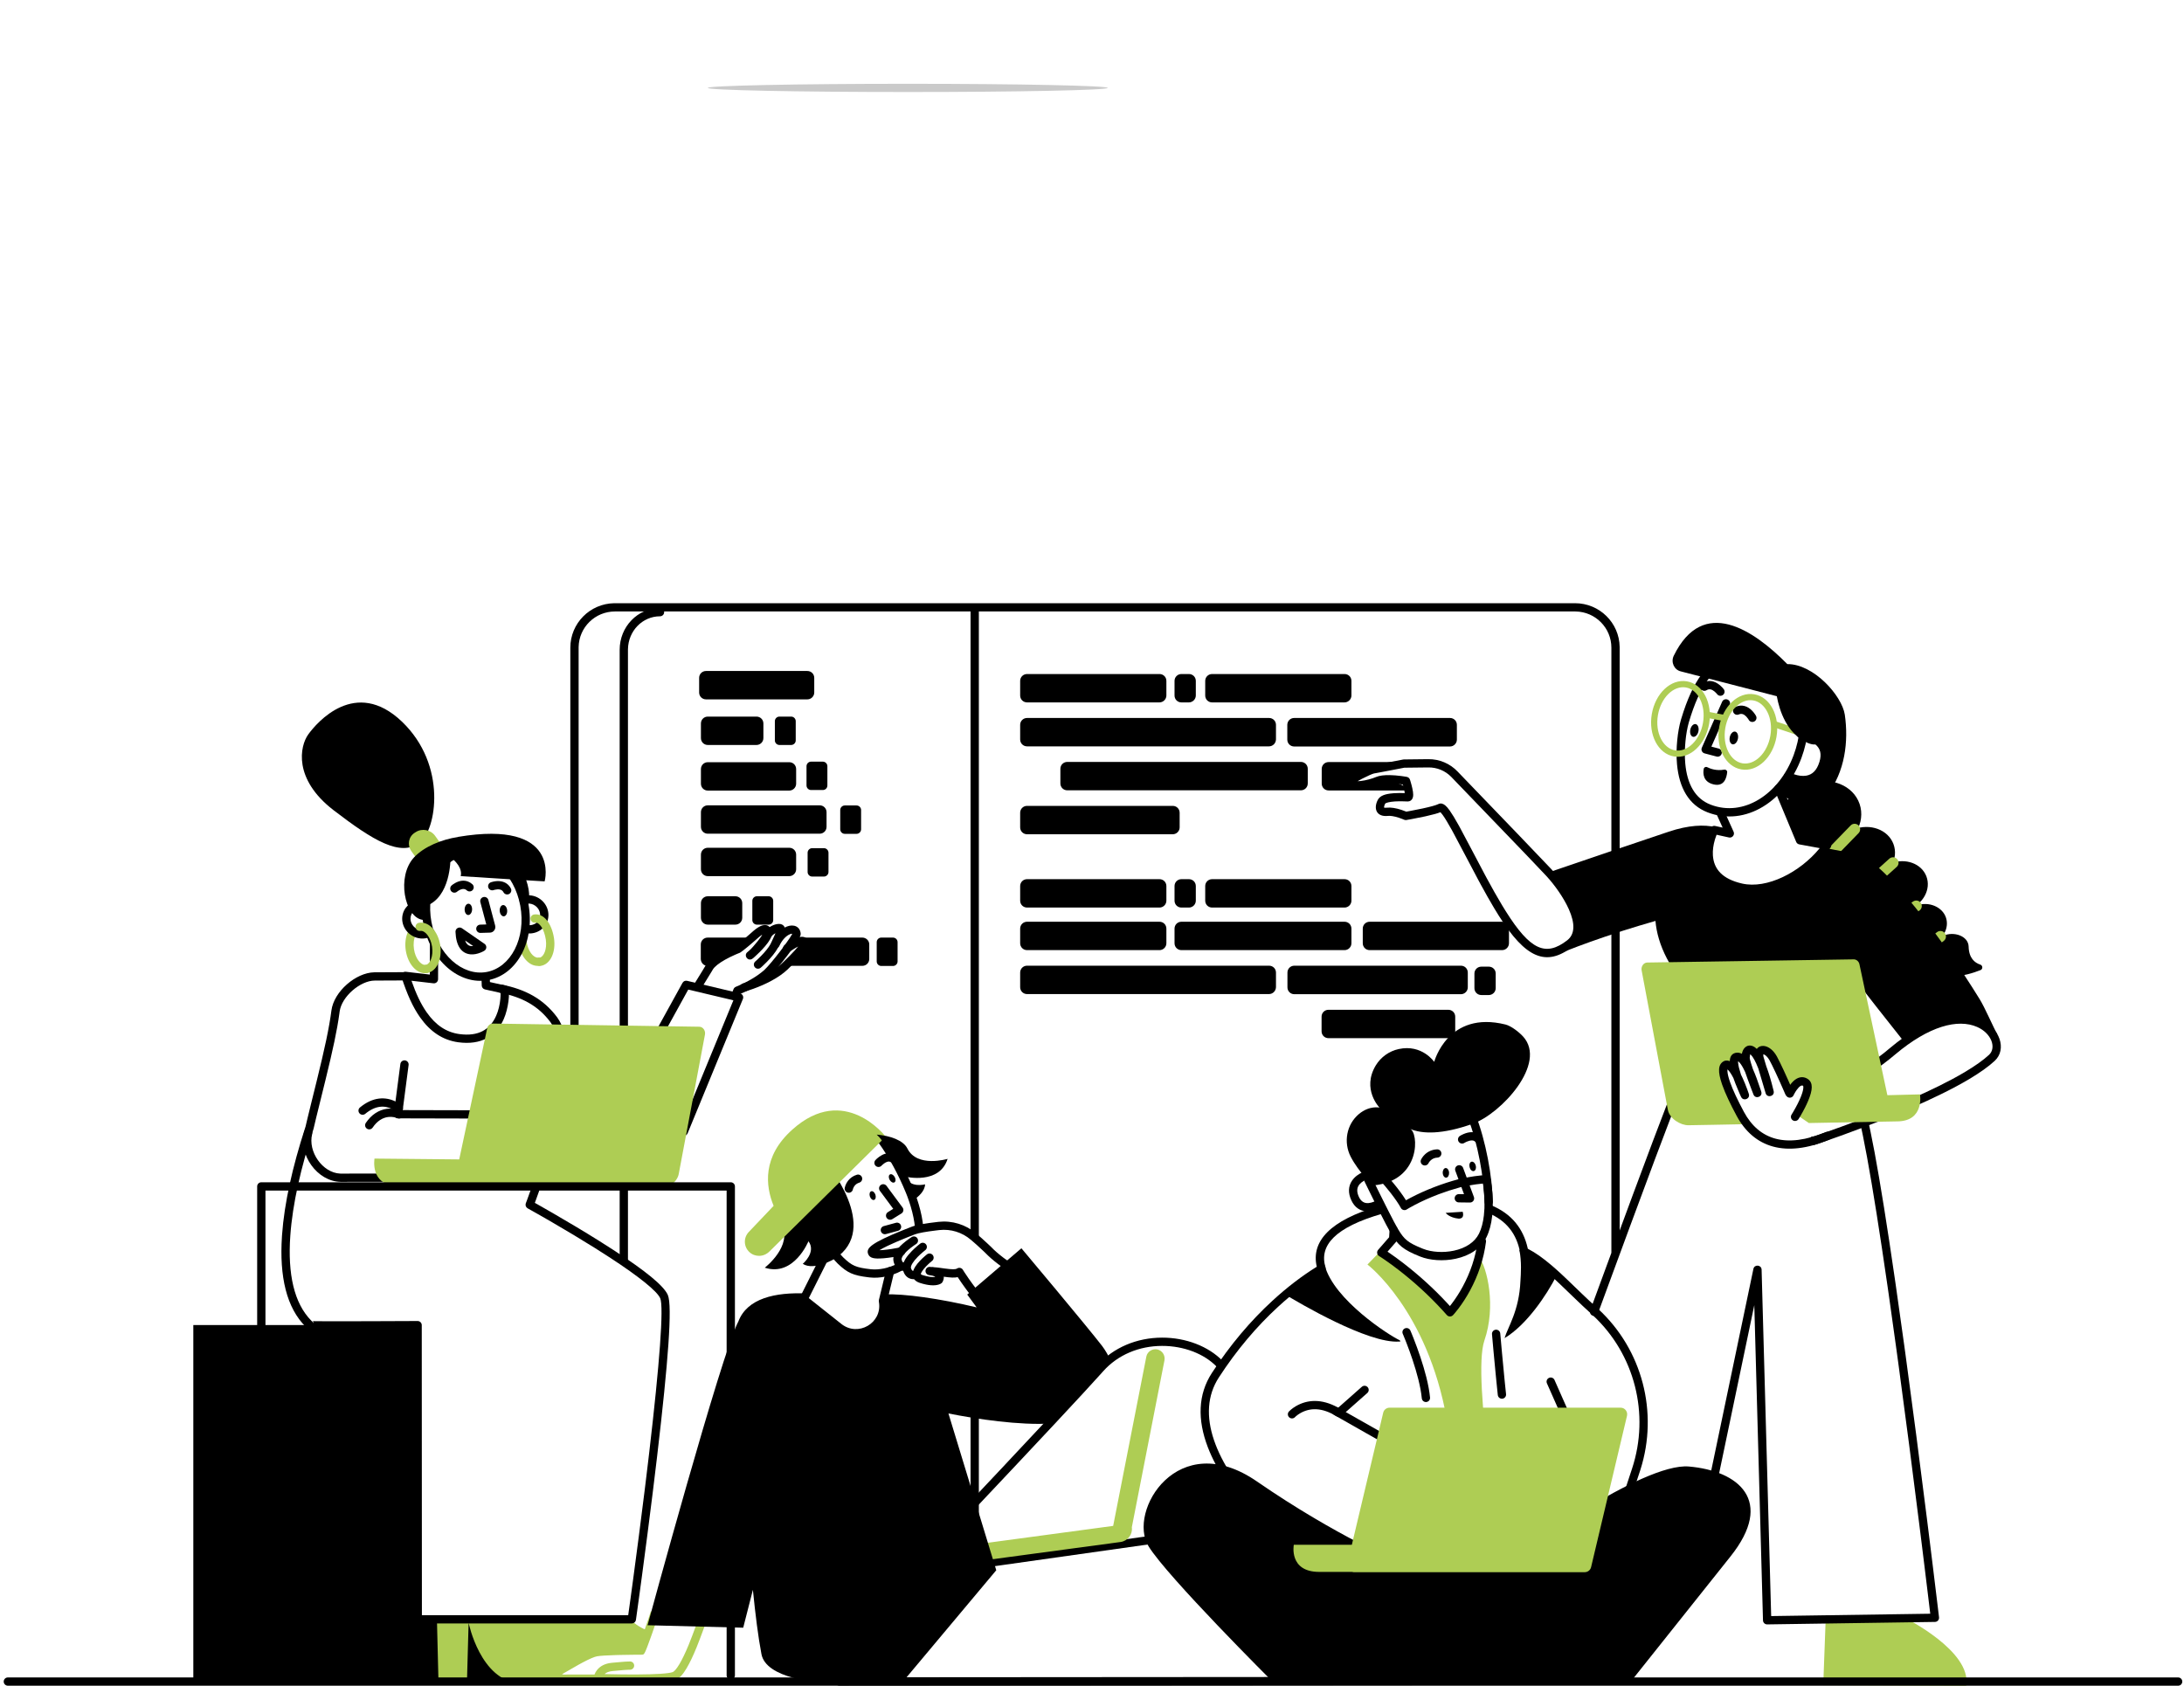 <svg width="417" height="322" viewBox="0 0 417 322" fill="none" xmlns="http://www.w3.org/2000/svg">
<g filter="url(#filter0_f_13525_33943)">
<ellipse cx="38.178" cy="0.785" rx="38.178" ry="0.785" transform="matrix(-1 0 0 1 211.501 16)" fill="#040101" fill-opacity="0.21"/>
</g>
<path fill-rule="evenodd" clip-rule="evenodd" d="M300.728 115.176C305.393 115.176 309.175 118.9 309.25 123.532L309.251 123.673V238.949C309.251 239.385 308.897 239.739 308.46 239.739C308.038 239.739 307.693 239.41 307.669 238.996L307.668 238.949V123.673C307.668 119.886 304.627 116.816 300.843 116.755L300.728 116.754H117.418C113.619 116.754 110.54 119.786 110.479 123.559L110.478 123.673V196.543C110.478 196.979 110.124 197.332 109.687 197.332C109.265 197.332 108.92 197.004 108.896 196.589L108.895 196.543V123.673C108.895 119.023 112.63 115.252 117.277 115.177L117.418 115.176H300.728Z" fill="black"/>
<path fill-rule="evenodd" clip-rule="evenodd" d="M126.02 116.097C126.457 116.097 126.812 116.45 126.812 116.886C126.812 117.322 126.457 117.675 126.02 117.675C122.673 117.675 119.953 120.467 119.899 123.962L119.898 124.068V240.738C119.898 241.174 119.544 241.527 119.107 241.527C118.685 241.527 118.34 241.199 118.316 240.785L118.315 240.738V124.068C118.315 119.666 121.75 116.097 126.02 116.097Z" fill="black"/>
<path fill-rule="evenodd" clip-rule="evenodd" d="M186.103 269.176C186.525 269.176 186.869 269.505 186.893 269.919L186.895 269.965V291.221C186.895 291.657 186.54 292.01 186.103 292.01C185.682 292.01 185.337 291.682 185.313 291.267L185.312 291.221V269.965C185.312 269.529 185.666 269.176 186.103 269.176Z" fill="black"/>
<path fill-rule="evenodd" clip-rule="evenodd" d="M186.103 115.571C186.525 115.571 186.869 115.899 186.893 116.313L186.895 116.36V236.214C186.895 236.649 186.54 237.003 186.103 237.003C185.682 237.003 185.337 236.674 185.313 236.26L185.312 236.214V116.36C185.312 115.924 185.666 115.571 186.103 115.571Z" fill="black"/>
<path fill-rule="evenodd" clip-rule="evenodd" d="M227.003 134.117H225.578C224.839 134.117 224.259 133.538 224.259 132.802V130.013C224.259 129.277 224.839 128.698 225.578 128.698H227.003C227.742 128.698 228.322 129.277 228.322 130.013V132.802C228.322 133.512 227.715 134.117 227.003 134.117Z" fill="black"/>
<path fill-rule="evenodd" clip-rule="evenodd" d="M221.382 134.117H196.104C195.365 134.117 194.784 133.538 194.784 132.802V130.013C194.784 129.277 195.365 128.698 196.104 128.698H221.382C222.121 128.698 222.702 129.277 222.702 130.013V132.802C222.702 133.512 222.095 134.117 221.382 134.117Z" fill="black"/>
<path fill-rule="evenodd" clip-rule="evenodd" d="M223.916 159.292H196.104C195.365 159.292 194.784 158.714 194.784 157.977V155.189C194.784 154.452 195.365 153.873 196.104 153.873H223.916C224.654 153.873 225.235 154.452 225.235 155.189V157.977C225.235 158.714 224.628 159.292 223.916 159.292Z" fill="black"/>
<path fill-rule="evenodd" clip-rule="evenodd" d="M248.376 150.901H203.782C203.044 150.901 202.463 150.322 202.463 149.585V146.797C202.463 146.06 203.044 145.481 203.782 145.481H248.376C249.115 145.481 249.696 146.06 249.696 146.797V149.585C249.696 150.322 249.115 150.901 248.376 150.901Z" fill="black"/>
<path fill-rule="evenodd" clip-rule="evenodd" d="M284.263 189.993H282.838C282.099 189.993 281.518 189.414 281.518 188.677V185.889C281.518 185.152 282.099 184.573 282.838 184.573H284.263C285.001 184.573 285.582 185.152 285.582 185.889V188.677C285.582 189.414 284.975 189.993 284.263 189.993Z" fill="black"/>
<path fill-rule="evenodd" clip-rule="evenodd" d="M242.281 142.509H196.104C195.365 142.509 194.784 141.93 194.784 141.193V138.405C194.784 137.668 195.365 137.09 196.104 137.09H242.307C243.046 137.09 243.627 137.668 243.627 138.405V141.193C243.6 141.93 243.02 142.509 242.281 142.509Z" fill="black"/>
<path fill-rule="evenodd" clip-rule="evenodd" d="M256.715 134.117H231.436C230.697 134.117 230.117 133.538 230.117 132.802V130.013C230.117 129.277 230.697 128.698 231.436 128.698H256.715C257.453 128.698 258.034 129.277 258.034 130.013V132.802C258.034 133.512 257.427 134.117 256.715 134.117Z" fill="black"/>
<path fill-rule="evenodd" clip-rule="evenodd" d="M276.848 142.535H247.11C246.371 142.535 245.79 141.956 245.79 141.22V138.405C245.79 137.668 246.371 137.09 247.11 137.09H276.848C277.587 137.09 278.167 137.668 278.167 138.405V141.22C278.167 141.93 277.587 142.535 276.848 142.535Z" fill="black"/>
<path fill-rule="evenodd" clip-rule="evenodd" d="M221.382 181.417H196.104C195.365 181.417 194.784 180.838 194.784 180.101V177.313C194.784 176.576 195.365 175.997 196.104 175.997H221.382C222.121 175.997 222.702 176.576 222.702 177.313V180.101C222.702 180.838 222.095 181.417 221.382 181.417Z" fill="black"/>
<path fill-rule="evenodd" clip-rule="evenodd" d="M276.531 198.226H253.654C252.915 198.226 252.334 197.648 252.334 196.911V194.122C252.334 193.386 252.915 192.807 253.654 192.807H276.531C277.27 192.807 277.851 193.386 277.851 194.122V196.911C277.851 197.621 277.27 198.226 276.531 198.226Z" fill="black"/>
<path fill-rule="evenodd" clip-rule="evenodd" d="M242.281 189.808H196.104C195.365 189.808 194.784 189.23 194.784 188.493V185.704C194.784 184.968 195.365 184.389 196.104 184.389H242.307C243.046 184.389 243.627 184.968 243.627 185.704V188.493C243.6 189.23 243.02 189.808 242.281 189.808Z" fill="black"/>
<path fill-rule="evenodd" clip-rule="evenodd" d="M256.715 181.417H225.578C224.839 181.417 224.259 180.838 224.259 180.101V177.313C224.259 176.576 224.839 175.997 225.578 175.997H256.715C257.453 175.997 258.034 176.576 258.034 177.313V180.101C258.034 180.838 257.427 181.417 256.715 181.417Z" fill="black"/>
<path fill-rule="evenodd" clip-rule="evenodd" d="M286.796 181.417H261.517C260.778 181.417 260.198 180.838 260.198 180.101V177.313C260.198 176.576 260.778 175.997 261.517 175.997H286.796C287.535 175.997 288.115 176.576 288.115 177.313V180.101C288.115 180.838 287.508 181.417 286.796 181.417Z" fill="black"/>
<path fill-rule="evenodd" clip-rule="evenodd" d="M227.003 173.288H225.578C224.839 173.288 224.259 172.709 224.259 171.972V169.184C224.259 168.447 224.839 167.868 225.578 167.868H227.003C227.742 167.868 228.322 168.447 228.322 169.184V171.972C228.322 172.709 227.715 173.288 227.003 173.288Z" fill="black"/>
<path fill-rule="evenodd" clip-rule="evenodd" d="M221.382 173.288H196.104C195.365 173.288 194.784 172.709 194.784 171.972V169.184C194.784 168.447 195.365 167.868 196.104 167.868H221.382C222.121 167.868 222.702 168.447 222.702 169.184V171.972C222.702 172.709 222.095 173.288 221.382 173.288Z" fill="black"/>
<path fill-rule="evenodd" clip-rule="evenodd" d="M256.715 173.288H231.436C230.697 173.288 230.117 172.709 230.117 171.972V169.184C230.117 168.447 230.697 167.868 231.436 167.868H256.715C257.453 167.868 258.034 168.447 258.034 169.184V171.972C258.034 172.709 257.427 173.288 256.715 173.288Z" fill="black"/>
<path fill-rule="evenodd" clip-rule="evenodd" d="M278.932 189.835H247.136C246.397 189.835 245.817 189.256 245.817 188.519V185.704C245.817 184.968 246.397 184.389 247.136 184.389H278.932C279.671 184.389 280.252 184.968 280.252 185.704V188.519C280.252 189.256 279.645 189.835 278.932 189.835Z" fill="black"/>
<path fill-rule="evenodd" clip-rule="evenodd" d="M140.401 176.55H135.15C134.411 176.55 133.831 175.971 133.831 175.234V172.446C133.831 171.709 134.411 171.131 135.15 171.131H140.401C141.14 171.131 141.72 171.709 141.72 172.446V175.234C141.72 175.971 141.14 176.55 140.401 176.55Z" fill="black"/>
<path fill-rule="evenodd" clip-rule="evenodd" d="M150.692 167.29H135.15C134.411 167.29 133.831 166.711 133.831 165.974V163.186C133.831 162.449 134.411 161.871 135.15 161.871H150.692C151.431 161.871 152.011 162.449 152.011 163.186V165.974C152.011 166.711 151.404 167.29 150.692 167.29Z" fill="black"/>
<path fill-rule="evenodd" clip-rule="evenodd" d="M156.497 159.187H135.15C134.411 159.187 133.831 158.609 133.831 157.872V155.083C133.831 154.347 134.411 153.768 135.15 153.768H156.497C157.236 153.768 157.816 154.347 157.816 155.083V157.872C157.816 158.609 157.236 159.187 156.497 159.187Z" fill="black"/>
<path fill-rule="evenodd" clip-rule="evenodd" d="M150.692 150.953H135.15C134.411 150.953 133.831 150.374 133.831 149.638V146.849C133.831 146.113 134.411 145.534 135.15 145.534H150.692C151.431 145.534 152.011 146.113 152.011 146.849V149.638C152.011 150.374 151.404 150.953 150.692 150.953Z" fill="black"/>
<path fill-rule="evenodd" clip-rule="evenodd" d="M144.438 142.246H135.15C134.411 142.246 133.831 141.667 133.831 140.93V138.142C133.831 137.405 134.411 136.826 135.15 136.826H144.438C145.177 136.826 145.757 137.405 145.757 138.142V140.93C145.757 141.667 145.151 142.246 144.438 142.246Z" fill="black"/>
<path fill-rule="evenodd" clip-rule="evenodd" d="M151.061 142.246H148.818C148.343 142.246 147.948 141.851 147.948 141.377V137.695C147.948 137.221 148.343 136.826 148.818 136.826H151.061C151.536 136.826 151.932 137.221 151.932 137.695V141.377C151.932 141.851 151.536 142.246 151.061 142.246Z" fill="black"/>
<path fill-rule="evenodd" clip-rule="evenodd" d="M157.104 150.848H154.861C154.386 150.848 153.99 150.453 153.99 149.98V146.297C153.99 145.823 154.386 145.429 154.861 145.429H157.104C157.579 145.429 157.975 145.823 157.975 146.297V149.98C157.975 150.48 157.579 150.848 157.104 150.848Z" fill="black"/>
<path fill-rule="evenodd" clip-rule="evenodd" d="M163.542 159.214H161.299C160.825 159.214 160.429 158.819 160.429 158.346V154.663C160.429 154.189 160.825 153.794 161.299 153.794H163.542C164.017 153.794 164.413 154.189 164.413 154.663V158.346C164.413 158.819 164.017 159.214 163.542 159.214Z" fill="black"/>
<path fill-rule="evenodd" clip-rule="evenodd" d="M157.315 167.369H155.072C154.597 167.369 154.201 166.974 154.201 166.501V162.818C154.201 162.344 154.597 161.949 155.072 161.949H157.315C157.79 161.949 158.186 162.344 158.186 162.818V166.501C158.186 166.974 157.79 167.369 157.315 167.369Z" fill="black"/>
<path fill-rule="evenodd" clip-rule="evenodd" d="M146.76 176.55H144.517C144.042 176.55 143.646 176.155 143.646 175.682V171.999C143.646 171.525 144.042 171.131 144.517 171.131H146.76C147.235 171.131 147.631 171.525 147.631 171.999V175.682C147.631 176.182 147.235 176.55 146.76 176.55Z" fill="black"/>
<path fill-rule="evenodd" clip-rule="evenodd" d="M170.508 184.442H168.266C167.791 184.442 167.395 184.047 167.395 183.574V179.891C167.395 179.417 167.791 179.022 168.266 179.022H170.508C170.983 179.022 171.379 179.417 171.379 179.891V183.574C171.379 184.047 170.983 184.442 170.508 184.442Z" fill="black"/>
<path fill-rule="evenodd" clip-rule="evenodd" d="M154.149 133.538H134.807C134.068 133.538 133.488 132.959 133.488 132.223V129.434C133.488 128.698 134.068 128.119 134.807 128.119H154.149C154.887 128.119 155.468 128.698 155.468 129.434V132.223C155.468 132.933 154.887 133.538 154.149 133.538Z" fill="black"/>
<path fill-rule="evenodd" clip-rule="evenodd" d="M164.651 179.022H151.747C151.457 179.522 150.982 180.206 150.428 180.969C151.14 180.496 153.515 178.865 153.568 180.075C153.594 180.759 151.536 182.837 149.9 184.415H164.651C165.389 184.415 165.97 183.837 165.97 183.1V180.311C165.97 179.628 165.389 179.022 164.651 179.022Z" fill="black"/>
<path fill-rule="evenodd" clip-rule="evenodd" d="M135.15 184.442H135.625C136.997 182.705 140.902 181.232 140.902 181.232C141.536 180.811 142.776 179.733 143.594 179.022H135.124C134.385 179.022 133.804 179.601 133.804 180.338V183.126C133.831 183.863 134.411 184.442 135.15 184.442Z" fill="black"/>
<path fill-rule="evenodd" clip-rule="evenodd" d="M263.048 149.085C261.385 149.769 258.113 150.453 257.717 149.401C257.559 148.954 261.464 147.007 262.23 146.902C263.021 146.77 268.061 145.797 268.061 145.797C268.061 145.797 270.568 145.771 272.705 145.744C272.89 145.744 273.075 145.744 273.259 145.771C273.048 145.613 272.758 145.508 272.468 145.508H253.68C252.941 145.508 252.361 146.086 252.361 146.823V149.611C252.361 150.348 252.941 150.927 253.68 150.927H268.958C268.774 150.059 264.71 148.401 263.048 149.085Z" fill="black"/>
<path fill-rule="evenodd" clip-rule="evenodd" d="M79.764 309.215L79.737 253.05C79.737 253.05 59.235 253.155 59.182 253.05C59.156 253.024 59.156 253.024 59.129 252.997H36.911V320.685H97.337V309.215H79.764Z" fill="black"/>
<path fill-rule="evenodd" clip-rule="evenodd" d="M114.436 320.395L114.172 320.5H108.235C107.655 320.553 104.594 320.422 107.206 318.79C107.734 318.554 112.114 315.765 113.856 315.45C115.597 315.134 122.273 315.134 122.405 315.134C122.484 315.134 123.197 313.187 123.856 311.346C122.669 311.083 121.244 310.109 120.03 309.004C120.136 309.215 83.405 308.452 83.405 308.452L83.722 321.184H89.157L89.474 309.846C89.474 309.846 91.691 320.921 99.264 321.421C101.665 321.579 110.847 321.027 118.13 320.474C116.415 320.474 115.017 320.422 114.436 320.395Z" fill="#AECD54"/>
<path fill-rule="evenodd" clip-rule="evenodd" d="M152.384 180.729L152.285 180.78C152.161 180.845 152.032 180.917 151.896 180.997L151.723 181.1C151.383 181.309 150.731 181.735 150.697 181.755C150.321 181.976 149.835 181.85 149.614 181.475C149.4 181.113 149.509 180.651 149.854 180.42L150.541 179.977C150.702 179.875 150.861 179.775 150.977 179.705C151.175 179.587 151.364 179.479 151.546 179.384C152.094 179.096 152.557 178.919 152.971 178.88C153.708 178.81 154.304 179.222 154.379 179.981L154.384 180.043C154.457 181.023 153.416 182.175 150.364 185.121C149.527 185.909 148.484 186.625 147.281 187.274C146.184 187.867 145.015 188.373 143.846 188.795C143.488 188.924 143.152 189.038 142.845 189.135L142.493 189.243C142.397 189.272 142.322 189.293 142.272 189.307C141.85 189.422 141.415 189.174 141.3 188.753C141.185 188.333 141.433 187.899 141.855 187.784L141.951 187.757C142.018 187.737 142.094 187.715 142.179 187.689L142.244 187.669C142.564 187.57 142.921 187.45 143.306 187.311C144.406 186.914 145.506 186.438 146.527 185.886C147.617 185.298 148.55 184.658 149.27 183.98L149.913 183.356C150.676 182.611 151.225 182.051 151.701 181.529L151.763 181.461C151.972 181.229 152.154 181.017 152.306 180.827L152.384 180.729Z" fill="black"/>
<path fill-rule="evenodd" clip-rule="evenodd" d="M150.249 176.911C151.55 176.397 152.788 176.912 152.881 178.303C152.907 178.873 152.055 180.163 150.46 182.276L150.284 182.508C148.963 184.244 147.664 185.783 146.942 186.427C145.621 187.594 143.816 188.71 141.523 189.701L141.404 189.752L141.079 190.532C140.918 190.92 140.482 191.111 140.088 190.975L140.045 190.958C139.656 190.797 139.463 190.362 139.6 189.97L139.617 189.927L140.066 188.848C140.146 188.656 140.299 188.502 140.493 188.422C142.832 187.452 144.628 186.363 145.889 185.248L145.974 185.17C146.621 184.563 147.82 183.134 149.03 181.545L149.195 181.327C149.814 180.507 150.37 179.731 150.766 179.131L150.87 178.972C151.02 178.74 151.139 178.545 151.221 178.394L151.261 178.318L151.273 178.294L151.266 178.293C151.192 178.281 151.058 178.296 150.881 178.36L150.832 178.379C150.114 178.662 149.326 179.469 148.799 180.614C148.617 181.011 148.147 181.184 147.75 181.003C147.352 180.821 147.178 180.353 147.36 179.956C148.049 178.46 149.128 177.353 150.249 176.911Z" fill="black"/>
<path fill-rule="evenodd" clip-rule="evenodd" d="M146.946 177.021L146.949 177.019C147.853 176.426 148.99 176.186 149.533 176.673C150.017 177.108 149.956 177.606 149.626 178.516L149.597 178.595C149.397 179.138 149.083 179.835 148.607 180.814C148.475 181.085 148.309 181.366 148.111 181.656C147.816 182.09 147.454 182.541 147.04 183.003C146.648 183.44 146.23 183.864 145.811 184.26L145.641 184.42C145.586 184.471 145.533 184.52 145.482 184.566L145.261 184.763L145.246 184.776C144.916 185.061 144.416 185.025 144.13 184.695C143.855 184.378 143.878 183.905 144.174 183.616L144.346 183.462L144.488 183.333C144.562 183.265 144.64 183.193 144.721 183.115C145.11 182.747 145.499 182.353 145.86 181.951C146.231 181.538 146.55 181.14 146.801 180.77C146.958 180.539 147.086 180.323 147.182 180.125L147.353 179.771C147.625 179.204 147.831 178.75 147.982 178.382L148.055 178.198L148.004 178.224C147.711 178.378 147.465 178.58 147.315 178.798L147.307 178.808L147.298 178.833C147.153 179.173 146.945 179.53 146.68 179.904L146.599 180.017C146.305 180.42 145.951 180.839 145.549 181.268C145.213 181.627 144.859 181.978 144.501 182.312L144.404 182.402L144.396 182.41C144.028 182.778 143.71 183.049 143.514 183.139L143.482 183.153C142.661 183.467 142.026 182.42 142.656 181.84L142.831 181.691L142.977 181.563C143.027 181.518 143.08 181.47 143.135 181.421L143.218 181.346L143.383 181.193L143.448 181.125C143.545 181.021 143.648 180.909 143.755 180.79L143.835 180.7C144.409 180.053 144.987 179.333 145.334 178.825C145.405 178.718 145.468 178.603 145.52 178.487L145.534 178.455L145.51 178.471C145.359 178.571 145.185 178.7 144.992 178.858L144.926 178.912L144.475 179.31L144.39 179.386C144.058 179.676 143.722 179.966 143.396 180.245L142.989 180.589L142.71 180.821C142.141 181.293 141.687 181.647 141.372 181.86C141.321 181.894 141.266 181.923 141.208 181.944L140.978 182.035L140.781 182.116C140.644 182.172 140.499 182.234 140.347 182.301C139.694 182.588 139.041 182.907 138.436 183.248C137.267 183.908 136.429 184.57 136.104 185.118L135.921 185.432C135.591 185.986 134.95 187.03 133.95 188.645C133.72 189.016 133.232 189.13 132.86 188.901C132.489 188.672 132.373 188.186 132.603 187.815L134.122 185.35C134.429 184.846 134.631 184.509 134.732 184.329C135.246 183.465 136.263 182.661 137.656 181.875C138.312 181.505 139.011 181.163 139.709 180.857C139.912 180.767 140.104 180.686 140.28 180.614L140.556 180.503L140.57 180.494C140.85 180.296 141.271 179.963 141.791 179.53L142.129 179.247C142.444 178.981 142.772 178.699 143.1 178.414L143.904 177.707C144.549 177.169 145.09 176.836 145.554 176.698C146.077 176.542 146.577 176.629 146.905 176.976L146.946 177.021Z" fill="black"/>
<path fill-rule="evenodd" clip-rule="evenodd" d="M130.314 187.666L123.902 199.293C123.792 199.492 123.773 199.729 123.851 199.942L129.814 216.358C130.061 217.036 131.016 217.056 131.291 216.388L141.846 190.739C142.03 190.291 141.77 189.784 141.296 189.672L131.19 187.278C130.844 187.196 130.485 187.355 130.314 187.666ZM131.41 188.952L140.029 190.994L130.605 213.898L125.461 199.741L131.41 188.952Z" fill="black"/>
<path fill-rule="evenodd" clip-rule="evenodd" d="M77.253 185.625C77.691 185.623 78.046 185.975 78.049 186.411C78.05 186.831 77.722 187.176 77.307 187.202L77.261 187.204L71.557 187.23C68.816 187.23 65.226 190.27 64.849 193.145L64.799 193.518C64.361 196.727 63.571 200.4 62.147 206.209L60.358 213.457C60.182 214.184 60.053 214.733 59.874 215.504C59.869 215.527 59.862 215.549 59.855 215.571C57.457 222.903 55.858 229.861 55.43 235.937C54.912 243.282 56.154 248.833 59.418 252.149L59.522 252.254L59.852 252.261L60.914 252.272L63.345 252.28C64.386 252.282 65.597 252.281 66.955 252.279L71.658 252.267L79.733 252.234C80.156 252.232 80.503 252.561 80.528 252.977L80.529 253.023L80.555 308.399H119.948L120.398 305.149C120.544 304.084 120.698 302.949 120.86 301.752C121.615 296.156 122.369 290.358 123.074 284.665L123.256 283.187C123.436 281.718 123.61 280.274 123.778 278.859L123.982 277.132C125.921 260.546 126.767 249.525 126.06 247.895C125.452 246.511 121.979 243.738 116.558 240.192C115.622 239.58 114.635 238.949 113.604 238.302C110.981 236.658 108.181 234.981 105.37 233.349L104.286 232.723C103.731 232.404 103.199 232.1 102.694 231.813L101.631 231.212L100.753 230.722C100.422 230.538 100.269 230.148 100.383 229.792L100.412 229.712L100.53 229.402L100.671 229.027C100.87 228.49 101.091 227.88 101.328 227.206L101.393 227.021C102.14 224.883 102.888 222.572 103.586 220.173C104.506 217.012 105.267 213.94 105.817 211.049C107.238 203.575 107.117 197.99 105.119 195.198C102.735 191.994 99.624 190.381 95.519 189.556C95.09 189.47 94.813 189.054 94.899 188.626C94.986 188.199 95.403 187.923 95.832 188.009C100.286 188.904 103.739 190.693 106.399 194.269C108.742 197.543 108.871 203.463 107.372 211.343C106.812 214.287 106.039 217.407 105.107 220.612C104.445 222.889 103.739 225.085 103.029 227.133L102.888 227.541C102.645 228.235 102.418 228.866 102.211 229.424L102.118 229.674L103.049 230.198C103.752 230.596 104.512 231.03 105.318 231.495L105.561 231.635C108.59 233.384 111.618 235.193 114.446 236.966C115.356 237.537 116.232 238.095 117.07 238.64L117.427 238.873C123.187 242.641 126.719 245.46 127.512 247.265C128.407 249.331 127.571 260.159 125.497 277.802L125.434 278.339C125.185 280.449 124.922 282.626 124.645 284.858C123.994 290.119 123.3 295.468 122.603 300.666L122.129 304.173C122.032 304.883 121.939 305.566 121.849 306.219L121.421 309.299C121.368 309.672 121.058 309.954 120.684 309.976L120.637 309.978H79.764C79.342 309.978 78.998 309.649 78.973 309.235L78.972 309.189L78.946 253.816L72.115 253.844L65.915 253.859C64.634 253.86 63.506 253.86 62.555 253.857L60.595 253.848L60.068 253.843C59.864 253.84 59.692 253.837 59.554 253.834L59.395 253.83C59.308 253.827 59.241 253.824 59.189 253.82L58.88 253.798C58.496 253.768 58.607 253.751 58.531 253.515L58.521 253.486L58.407 253.375C54.707 249.72 53.326 243.785 53.834 236.065L53.85 235.826C54.282 229.705 55.861 222.762 58.229 215.453L58.339 215.113L58.733 213.442C58.911 212.701 59.125 211.83 59.501 210.312L60.44 206.521C62.015 200.134 62.845 196.288 63.279 192.942C63.755 189.305 67.946 185.724 71.448 185.653L71.554 185.652L77.253 185.625ZM59.53 252.262L59.62 252.35L59.724 252.449C59.792 252.513 59.848 252.588 59.89 252.671C59.722 252.337 59.928 252.299 59.658 252.272L59.53 252.262Z" fill="black"/>
<path fill-rule="evenodd" clip-rule="evenodd" d="M77.916 177.889C78.107 177.497 78.58 177.333 78.974 177.523C79.367 177.713 79.532 178.185 79.342 178.577C79.007 179.267 78.886 180.243 79.042 181.243C79.322 183.045 80.357 184.292 81.211 184.24L81.256 184.236C81.691 184.186 82.083 184.497 82.133 184.93C82.183 185.363 81.872 185.754 81.438 185.804C79.545 186.022 77.876 184.053 77.478 181.485C77.274 180.182 77.435 178.881 77.916 177.889Z" fill="#AECD54"/>
<path fill-rule="evenodd" clip-rule="evenodd" d="M99.644 179.19C100.076 179.123 100.481 179.418 100.547 179.849C100.827 181.651 101.862 182.898 102.717 182.846L102.762 182.842C103.196 182.792 103.589 183.103 103.639 183.536C103.689 183.969 103.377 184.36 102.943 184.41C101.051 184.628 99.382 182.658 98.983 180.09C98.916 179.659 99.212 179.256 99.644 179.19Z" fill="#AECD54"/>
<path fill-rule="evenodd" clip-rule="evenodd" d="M80.107 160.923C83.326 158.556 85.463 146.113 76.729 137.773C67.863 129.329 60.501 137.958 58.865 140.22C57.229 142.482 55.989 148.743 63.641 154.662C71.32 160.555 76.439 163.633 80.107 160.923Z" fill="black"/>
<path fill-rule="evenodd" clip-rule="evenodd" d="M84.804 166.422L84.593 166.553C83.405 167.316 81.743 167 80.898 165.817L78.55 162.528C77.706 161.344 77.996 159.766 79.183 159.003L79.394 158.872C80.582 158.109 82.244 158.424 83.088 159.608L85.437 162.897C86.281 164.08 85.991 165.659 84.804 166.422Z" fill="#AECD54"/>
<path fill-rule="evenodd" clip-rule="evenodd" d="M77.123 173.921C77.824 172.457 79.4 171.686 81.028 171.957C81.46 172.028 81.751 172.435 81.679 172.865C81.607 173.295 81.2 173.585 80.768 173.514C79.821 173.356 78.942 173.787 78.556 174.593C78.082 175.614 78.563 176.864 79.669 177.396C80.323 177.722 81.084 177.699 81.685 177.363L81.751 177.324C82.124 177.096 82.611 177.213 82.84 177.584C83.068 177.956 82.951 178.442 82.579 178.67C81.504 179.326 80.131 179.391 78.971 178.813C77.11 177.918 76.275 175.748 77.123 173.921Z" fill="black"/>
<path fill-rule="evenodd" clip-rule="evenodd" d="M99.743 171.113C100.648 170.835 101.668 170.897 102.536 171.314C104.397 172.209 105.233 174.379 104.384 176.206C103.646 177.745 101.878 178.537 100.187 178.133C99.762 178.031 99.5 177.605 99.602 177.181C99.704 176.757 100.132 176.496 100.557 176.598C101.536 176.832 102.547 176.379 102.952 175.534C103.426 174.513 102.945 173.263 101.849 172.736C101.375 172.508 100.804 172.463 100.293 172.597L100.209 172.621C99.791 172.75 99.348 172.516 99.219 172.099C99.091 171.683 99.326 171.241 99.743 171.113Z" fill="black"/>
<path fill-rule="evenodd" clip-rule="evenodd" d="M82.88 179.522C83.302 179.524 83.645 179.854 83.668 180.268L83.669 180.315L83.642 186.97C83.641 187.426 83.255 187.781 82.806 187.755L82.759 187.751L78.567 187.264L78.588 187.326C79.453 189.77 80.325 191.642 81.423 193.228L81.513 193.356C83.172 195.704 85.184 197.101 87.707 197.445C91.359 197.939 93.561 196.599 94.733 193.946C95.168 192.961 95.428 191.848 95.532 190.736C95.568 190.358 95.583 190 95.58 189.69L95.578 189.586L92.6 188.921C92.263 188.846 92.015 188.562 91.984 188.223L91.981 188.177L91.928 186.546C91.914 186.11 92.257 185.745 92.694 185.731C93.115 185.718 93.471 186.035 93.508 186.448L93.511 186.495L93.544 187.514L96.481 188.17C96.727 188.225 96.931 188.393 97.032 188.621L97.052 188.671C97.374 189.553 97.097 192.511 96.182 194.582C94.734 197.858 91.871 199.601 87.493 199.009C84.494 198.6 82.114 196.947 80.218 194.265C78.787 192.24 77.74 189.855 76.663 186.582C76.488 186.049 76.91 185.514 77.462 185.548L77.507 185.552L82.063 186.081L82.086 180.309C82.087 179.888 82.418 179.546 82.834 179.524L82.88 179.522Z" fill="black"/>
<path fill-rule="evenodd" clip-rule="evenodd" d="M88.521 161.833C82.928 162.855 79.536 169.371 80.82 176.324C82.104 183.277 87.602 188.168 93.195 187.145C98.787 186.123 102.18 179.607 100.896 172.654C99.612 165.701 94.114 160.81 88.521 161.833ZM88.808 163.386C93.443 162.538 98.2 166.77 99.339 172.938C100.478 179.107 97.543 184.745 92.908 185.592C88.273 186.44 83.516 182.208 82.376 176.04C81.237 169.871 84.172 164.233 88.808 163.386Z" fill="black"/>
<path fill-rule="evenodd" clip-rule="evenodd" d="M92.28 171.288C92.687 171.181 93.105 171.41 93.234 171.805L93.248 171.849L94.536 176.701C94.726 177.364 94.256 178.043 93.584 178.074L93.535 178.075L91.74 178.128C91.303 178.141 90.939 177.798 90.926 177.362C90.913 176.942 91.233 176.589 91.647 176.553L91.694 176.55L92.849 176.516L91.717 172.253C91.609 171.847 91.839 171.431 92.235 171.302L92.28 171.288Z" fill="black"/>
<path fill-rule="evenodd" clip-rule="evenodd" d="M86.876 168.617C87.67 168.169 88.522 168 89.368 168.325C89.66 168.437 89.936 168.607 90.188 168.834C90.513 169.126 90.54 169.625 90.247 169.949C89.966 170.26 89.492 170.296 89.168 170.04L89.129 170.007C89.018 169.908 88.909 169.84 88.798 169.797C88.475 169.673 88.078 169.752 87.657 169.99C87.551 170.05 87.454 170.114 87.37 170.177L87.329 170.209C87.306 170.227 87.291 170.239 87.286 170.244C86.961 170.536 86.46 170.509 86.168 170.185C85.875 169.861 85.902 169.362 86.227 169.071C86.365 168.947 86.586 168.781 86.876 168.617Z" fill="black"/>
<path fill-rule="evenodd" clip-rule="evenodd" d="M94.13 168.348C94.653 168.226 95.197 168.188 95.733 168.294C96.504 168.446 97.143 168.884 97.537 169.632C97.74 170.018 97.591 170.495 97.204 170.698C96.832 170.893 96.374 170.763 96.159 170.408L96.135 170.366C95.975 170.062 95.747 169.906 95.425 169.842C95.144 169.787 94.814 169.809 94.492 169.885L94.413 169.904C94.365 169.917 94.326 169.928 94.298 169.937L94.265 169.949C93.856 170.102 93.4 169.896 93.246 169.488C93.091 169.08 93.298 168.625 93.707 168.471L93.786 168.444C93.875 168.414 93.991 168.381 94.13 168.348Z" fill="black"/>
<path fill-rule="evenodd" clip-rule="evenodd" d="M90.14 173.656C90.16 173.06 89.857 172.567 89.463 172.555C89.07 172.542 88.736 173.014 88.716 173.609C88.697 174.205 89 174.698 89.393 174.711C89.786 174.723 90.121 174.251 90.14 173.656Z" fill="black"/>
<path fill-rule="evenodd" clip-rule="evenodd" d="M96.203 174.963C96.595 174.934 96.879 174.43 96.835 173.835C96.792 173.241 96.439 172.783 96.047 172.811C95.654 172.839 95.371 173.344 95.414 173.938C95.457 174.532 95.811 174.991 96.203 174.963Z" fill="black"/>
<path fill-rule="evenodd" clip-rule="evenodd" d="M101.969 174.612C103.873 174.325 105.349 176.389 105.772 179.114C106.173 181.728 105.137 184.143 103.208 184.433C103.182 184.437 103.156 184.439 103.129 184.441L103.09 184.442H103.037C102.6 184.442 102.245 184.088 102.245 183.653C102.245 183.232 102.575 182.889 102.991 182.865L103.018 182.864L103.057 182.854C103.865 182.643 104.462 181.203 104.221 179.446L104.207 179.354C103.906 177.412 102.989 176.104 102.244 176.168L102.205 176.173C101.773 176.238 101.37 175.941 101.304 175.51C101.239 175.079 101.537 174.677 101.969 174.612Z" fill="#AECD54"/>
<path fill-rule="evenodd" clip-rule="evenodd" d="M80.015 176.19C81.938 175.901 83.653 177.889 84.056 180.482C84.457 183.096 83.421 185.51 81.492 185.801C81.465 185.805 81.439 185.807 81.413 185.809L81.373 185.81H81.321C80.883 185.81 80.529 185.456 80.529 185.02C80.529 184.6 80.859 184.257 81.274 184.233L81.301 184.232L81.341 184.222C82.149 184.011 82.746 182.571 82.504 180.814L82.491 180.722C82.21 178.912 81.154 177.663 80.296 177.745L80.251 177.751C79.819 177.816 79.416 177.519 79.35 177.088C79.285 176.657 79.583 176.255 80.015 176.19Z" fill="#AECD54"/>
<path fill-rule="evenodd" clip-rule="evenodd" d="M86.968 177.922C87.072 180.633 88.124 182.068 89.835 182.22C90.477 182.277 91.128 182.141 91.763 181.885C92.078 181.758 92.324 181.629 92.477 181.535C92.962 181.236 92.98 180.539 92.511 180.215L88.21 177.243C87.674 176.872 86.943 177.271 86.968 177.922ZM88.813 179.58L90.347 180.64L90.293 180.646C90.183 180.656 90.077 180.656 89.975 180.647C89.473 180.603 89.079 180.313 88.832 179.635L88.813 179.58Z" fill="black"/>
<path fill-rule="evenodd" clip-rule="evenodd" d="M87.469 159.792L87.442 159.819C84.382 160.266 80.951 161.66 79.051 163.712C75.674 167.342 77.231 175.103 80.661 175.629C80.951 175.682 81.241 175.708 81.532 175.708C81.505 175.524 81.479 175.313 81.453 175.129C81.373 174.419 81.347 173.709 81.347 172.998C86.044 171.262 86.017 164.238 86.017 163.659C87.02 164.449 88.313 165.79 87.97 167.29L98.34 167.947C99.343 169.657 100.029 171.657 100.266 173.814C100.266 173.84 100.266 173.866 100.266 173.893C101.243 172.498 101.269 170.341 100.478 168.079L103.987 168.289C104.013 168.289 107.206 156.478 87.469 159.792Z" fill="black"/>
<path fill-rule="evenodd" clip-rule="evenodd" d="M76.445 203.149C76.502 202.717 76.899 202.412 77.333 202.469C77.751 202.523 78.05 202.893 78.02 203.307L78.016 203.353L76.891 211.961L98.052 212.011C98.473 212.012 98.817 212.342 98.84 212.756L98.841 212.802C98.84 213.223 98.51 213.566 98.094 213.589L98.048 213.59L75.988 213.537C75.527 213.536 75.168 213.145 75.201 212.693L75.205 212.646L76.445 203.149Z" fill="black"/>
<path fill-rule="evenodd" clip-rule="evenodd" d="M58.072 216.132C58.179 215.709 58.609 215.454 59.033 215.561C59.457 215.668 59.714 216.097 59.606 216.52C58.747 219.901 61.59 223.937 64.938 224.083L65.039 224.086L97.046 224.06C97.484 224.06 97.838 224.413 97.839 224.849C97.839 225.269 97.51 225.613 97.094 225.637L97.048 225.638L65.024 225.665C60.571 225.576 56.959 220.508 58.072 216.132Z" fill="black"/>
<path fill-rule="evenodd" clip-rule="evenodd" d="M71.689 212.541C73.094 211.62 74.586 211.505 75.942 211.859C76.204 211.928 76.402 211.999 76.525 212.054C76.924 212.232 77.103 212.699 76.924 213.097C76.751 213.48 76.31 213.66 75.921 213.512L75.841 213.48C75.782 213.457 75.68 213.422 75.541 213.386C74.582 213.136 73.54 213.216 72.559 213.859C72.057 214.189 71.587 214.66 71.158 215.294C70.914 215.655 70.422 215.751 70.059 215.507C69.697 215.263 69.601 214.773 69.846 214.411C70.389 213.608 71.008 212.987 71.689 212.541Z" fill="black"/>
<path fill-rule="evenodd" clip-rule="evenodd" d="M68.73 211.456C71.172 209.439 73.593 209.329 75.658 210.385C75.933 210.525 76.177 210.676 76.39 210.829L76.483 210.898C76.569 210.963 76.635 211.018 76.68 211.058C77.004 211.35 77.029 211.849 76.736 212.173C76.453 212.483 75.98 212.518 75.656 212.26L75.591 212.207C75.557 212.178 75.514 212.146 75.464 212.109C75.314 212.001 75.137 211.892 74.936 211.789C73.402 211.005 71.661 211.084 69.74 212.672C69.404 212.95 68.905 212.903 68.626 212.567C68.347 212.232 68.394 211.734 68.73 211.456Z" fill="black"/>
<path fill-rule="evenodd" clip-rule="evenodd" d="M71.505 221.219L87.68 221.376L93.01 196.385C93.116 195.833 93.591 195.438 94.092 195.438L133.514 196.043C134.226 196.043 134.754 196.806 134.596 197.569L129.582 224.218C129.239 225.875 127.155 227.138 125.651 227.111C115.967 226.954 76.967 226.401 75.806 226.375C70.608 226.348 71.505 221.219 71.505 221.219Z" fill="#AECD54"/>
<path fill-rule="evenodd" clip-rule="evenodd" d="M139.53 225.743C139.952 225.743 140.296 226.072 140.32 226.486L140.322 226.533V319.895C140.322 320.331 139.967 320.685 139.53 320.685C139.109 320.685 138.764 320.356 138.74 319.942L138.739 319.895L138.738 227.322H50.685L50.685 319.895C50.685 320.316 50.356 320.659 49.94 320.683L49.894 320.685C49.472 320.685 49.127 320.356 49.103 319.942L49.102 319.895V226.533C49.102 226.112 49.432 225.769 49.847 225.745L49.894 225.743H139.53Z" fill="black"/>
<path fill-rule="evenodd" clip-rule="evenodd" d="M133.259 309.377L125.493 309.031L125.381 309.375C125.172 310.01 124.875 310.872 124.541 311.817L124.222 312.713C124.022 313.267 123.837 313.771 123.679 314.189L123.529 314.582C123.431 314.833 123.349 315.036 123.283 315.189L123.23 315.31C123.204 315.365 123.181 315.413 123.159 315.455L123.067 315.626C122.907 315.909 122.827 315.947 122.455 315.949L121.666 315.952C121.447 315.953 121.214 315.955 120.97 315.957C120.066 315.965 119.165 315.978 118.31 315.999L117.552 316.019C115.83 316.071 114.568 316.149 113.997 316.253C113.469 316.348 112.498 316.773 111.232 317.446C111.062 317.536 110.887 317.631 110.707 317.73L110.34 317.934C109.722 318.282 108.583 318.944 107.959 319.3L107.617 319.492L107.554 319.532C107.506 319.562 107.461 319.592 107.419 319.621L107.309 319.698L107.349 319.704C107.608 319.74 107.897 319.756 108.1 319.746L108.199 319.739L108.235 319.738H113.507L113.521 319.701C113.625 319.435 113.769 319.171 113.961 318.92L114.035 318.827C114.625 318.11 115.52 317.636 116.725 317.506L117.097 317.467C117.887 317.385 118.571 317.327 119.155 317.289L119.417 317.273C119.857 317.247 120.147 317.239 120.294 317.239C120.731 317.239 121.086 317.592 121.086 318.028C121.086 318.448 120.756 318.792 120.341 318.816L120.115 318.821L119.884 318.829C119.771 318.834 119.647 318.841 119.509 318.849L119.124 318.873C118.501 318.916 117.76 318.982 116.896 319.076C116.258 319.144 115.801 319.332 115.477 319.607L115.433 319.645L116.247 319.666C117.898 319.705 119.562 319.727 121.134 319.725L121.602 319.723C125.172 319.707 127.709 319.55 128.458 319.263C128.734 319.159 129.204 318.623 129.734 317.73C130.27 316.828 130.845 315.62 131.45 314.161L131.526 313.977C131.877 313.121 132.422 311.665 132.87 310.445L133.259 309.377ZM135.094 308.927L135.106 308.9C135.127 308.88 133.695 312.86 132.991 314.575C132.331 316.181 131.701 317.517 131.096 318.534C130.392 319.72 129.736 320.468 129.023 320.737C128.012 321.126 125.447 321.284 121.61 321.302C120.042 321.309 118.374 321.291 116.709 321.255L116.209 321.244C115.795 321.234 115.404 321.224 115.042 321.213L114.586 321.2L114.559 321.216C114.458 321.273 114.342 321.308 114.219 321.315L114.172 321.316H108.262L108.211 321.32C107.65 321.355 106.832 321.275 106.29 321.062L106.198 321.023C105.597 320.752 105.224 320.232 105.424 319.556C105.571 319.06 106.019 318.627 106.786 318.148L106.833 318.121L106.897 318.089C107.103 317.978 108.988 316.876 109.756 316.45C109.945 316.345 110.13 316.245 110.309 316.148L110.487 316.053C111.899 315.303 112.97 314.835 113.714 314.7L113.825 314.681C114.582 314.56 115.989 314.481 117.904 314.43C118.875 314.404 119.914 314.388 120.956 314.379L121.909 314.372L121.978 314.201C122.011 314.118 122.047 314.027 122.084 313.929L122.234 313.536C122.384 313.137 122.557 312.663 122.744 312.145L123.136 311.04C123.647 309.587 124.116 308.189 124.128 308.104C124.184 307.717 124.513 307.432 124.9 307.426L124.947 307.427L134.394 307.848C134.937 307.872 135.295 308.423 135.094 308.927Z" fill="#AECD54"/>
<path fill-rule="evenodd" clip-rule="evenodd" d="M156.475 240.254C156.671 239.864 157.146 239.706 157.537 239.901C157.914 240.089 158.075 240.535 157.911 240.916L157.891 240.96L154.431 247.859L160.656 252.8C163.849 255.319 168.45 252.613 167.824 248.656L167.804 248.536C167.788 248.449 167.786 248.361 167.8 248.274L167.813 248.209L169.185 242.527C169.287 242.103 169.715 241.842 170.14 241.944C170.55 242.043 170.807 242.442 170.734 242.851L170.724 242.896L169.39 248.421L169.412 248.577C170.105 253.801 164.08 257.344 159.804 254.137L159.672 254.036L152.943 248.696C152.664 248.474 152.569 248.095 152.707 247.771L152.728 247.725L156.475 240.254Z" fill="black"/>
<path fill-rule="evenodd" clip-rule="evenodd" d="M174.503 227.331L174.502 227.327L174.567 227.491L174.69 227.807C174.718 227.88 174.747 227.956 174.776 228.036C174.995 228.623 175.209 229.258 175.409 229.935C175.854 231.437 176.165 232.922 176.284 234.332C176.321 234.766 175.998 235.148 175.562 235.185C175.127 235.222 174.744 234.899 174.707 234.465C174.597 233.174 174.307 231.789 173.891 230.382C173.701 229.741 173.498 229.14 173.292 228.584L173.211 228.368C173.184 228.299 173.158 228.233 173.133 228.167L173.02 227.882C173.018 227.884 173.017 227.885 173.015 227.879L173.009 227.853L172.904 227.598C171.536 224.288 169.745 220.952 167.774 218.239L167.605 218.008C166.221 216.162 164.378 215.643 162.159 216.111C161.315 216.29 160.464 216.605 159.638 217.015C159.078 217.292 158.627 217.56 158.231 217.823C156.203 219.179 154.863 220.733 154.115 222.447C153.007 224.988 153.233 227.737 154.295 230.387C154.493 230.881 154.705 231.328 154.916 231.719C154.974 231.827 155.029 231.924 155.079 232.01L155.149 232.128L155.173 232.156L155.211 232.21L155.7 232.935C155.82 233.112 155.947 233.299 156.08 233.493L156.579 234.221C156.997 234.825 157.415 235.424 157.824 235.999L158.185 236.505L158.577 237.047C159.646 238.516 160.484 239.577 160.969 240.057L161.005 240.092C162.648 241.674 163.411 242.032 166.268 242.348C167.816 242.52 169.741 242.128 171.352 241.277C171.738 241.074 172.217 241.22 172.422 241.606C172.626 241.991 172.479 242.469 172.093 242.672C170.207 243.668 167.965 244.124 166.094 243.917L165.804 243.884C162.867 243.535 161.776 243.013 159.992 241.311L159.905 241.227C159.338 240.681 158.454 239.566 157.309 237.992L157.13 237.747C157.015 237.588 156.898 237.425 156.779 237.258C156.206 236.457 155.611 235.606 155.023 234.749L154.771 234.382C154.57 234.088 154.383 233.812 154.212 233.559L153.925 233.132L153.921 233.128C153.908 233.114 153.897 233.099 153.886 233.085L153.854 233.04L153.792 232.942C153.723 232.828 153.63 232.669 153.521 232.466C153.283 232.025 153.046 231.524 152.825 230.972C151.62 227.967 151.361 224.805 152.663 221.818C153.535 219.818 155.076 218.032 157.351 216.511C157.801 216.212 158.306 215.912 158.933 215.601C159.871 215.136 160.844 214.776 161.831 214.567C164.611 213.98 167.085 214.677 168.876 217.067C170.999 219.937 172.914 223.48 174.368 226.996L174.488 227.289L174.503 227.331Z" fill="black"/>
<path fill-rule="evenodd" clip-rule="evenodd" d="M168.165 226.266C168.503 226.017 168.974 226.076 169.241 226.393L169.272 226.432L172.333 230.562C172.598 230.92 172.513 231.421 172.155 231.675L172.114 231.702L170.372 232.78C170.001 233.01 169.513 232.897 169.282 232.526C169.06 232.17 169.157 231.705 169.496 231.466L169.537 231.439L170.549 230.812L167.998 227.37C167.749 227.033 167.808 226.563 168.125 226.297L168.165 226.266Z" fill="black"/>
<path fill-rule="evenodd" clip-rule="evenodd" d="M170.769 225.765C171.037 225.616 171.064 225.156 170.83 224.737C170.596 224.318 170.19 224.099 169.923 224.247C169.655 224.396 169.628 224.856 169.862 225.275C170.096 225.694 170.502 225.913 170.769 225.765Z" fill="black"/>
<path fill-rule="evenodd" clip-rule="evenodd" d="M166.893 229.109C167.184 229.013 167.297 228.567 167.146 228.112C166.994 227.656 166.636 227.365 166.346 227.461C166.055 227.557 165.942 228.004 166.093 228.459C166.245 228.914 166.603 229.205 166.893 229.109Z" fill="black"/>
<path fill-rule="evenodd" clip-rule="evenodd" d="M163.598 224.306C164.016 224.177 164.459 224.409 164.589 224.826C164.714 225.227 164.501 225.653 164.111 225.798L164.067 225.813C163.676 225.934 163.388 226.141 163.174 226.415C163.052 226.571 162.962 226.74 162.9 226.908L162.877 226.973C162.861 227.022 162.851 227.057 162.847 227.075L162.846 227.084C162.774 227.513 162.366 227.804 161.935 227.732C161.503 227.661 161.212 227.254 161.284 226.824C161.302 226.713 161.343 226.554 161.415 226.36C161.531 226.048 161.697 225.738 161.924 225.446C162.331 224.925 162.887 224.526 163.598 224.306Z" fill="black"/>
<path fill-rule="evenodd" clip-rule="evenodd" d="M167.872 220.873C168.597 220.352 169.365 220.081 170.161 220.251C170.368 220.296 170.569 220.37 170.76 220.476C171.142 220.687 171.281 221.167 171.069 221.548C170.865 221.916 170.411 222.057 170.036 221.879L169.993 221.857C169.939 221.827 169.885 221.807 169.829 221.795C169.564 221.738 169.195 221.868 168.798 222.153C168.67 222.246 168.55 222.346 168.443 222.446L168.36 222.527L168.327 222.562C168.035 222.886 167.534 222.913 167.209 222.621C166.884 222.33 166.857 221.831 167.149 221.507C167.301 221.338 167.548 221.106 167.872 220.873Z" fill="black"/>
<path fill-rule="evenodd" clip-rule="evenodd" d="M157.711 221.955C157.711 221.955 168.345 234.53 159.373 240.344C159.373 240.344 155.442 242.712 153.278 241.317C153.278 241.317 155.916 239.081 154.36 237.003C154.36 237.003 151.589 243.843 146.021 242.054C146.021 242.054 151.457 237.871 149.214 233.741C146.971 229.584 154.676 219.167 157.711 221.955Z" fill="black"/>
<path fill-rule="evenodd" clip-rule="evenodd" d="M169.11 217.036C169.11 217.036 161.247 206.724 151.272 215.694C145.52 220.851 146.153 226.428 147.71 230.242L142.961 235.24C141.931 236.319 141.984 238.029 143.066 239.055C143.594 239.555 144.253 239.791 144.94 239.791C145.652 239.791 146.364 239.502 146.919 238.95L169.11 217.036Z" fill="#AECD54"/>
<path fill-rule="evenodd" clip-rule="evenodd" d="M168.952 234.872L171.274 234.241L168.952 234.872Z" fill="white"/>
<path fill-rule="evenodd" clip-rule="evenodd" d="M171.065 233.479C171.487 233.364 171.922 233.612 172.037 234.033C172.148 234.438 171.921 234.856 171.527 234.988L171.482 235.002L169.16 235.633C168.738 235.748 168.303 235.5 168.188 235.08C168.077 234.674 168.304 234.256 168.699 234.124L168.743 234.111L171.065 233.479Z" fill="black"/>
<path fill-rule="evenodd" clip-rule="evenodd" d="M178.178 241.95C178.397 241.962 178.623 241.981 178.869 242.007L179.172 242.042C179.289 242.056 179.4 242.071 179.528 242.088L180.39 242.208C181.791 242.395 182.373 242.402 182.713 242.223L182.759 242.197C183.121 241.975 183.591 242.078 183.827 242.423L184.034 242.754L184.125 242.896C184.357 243.256 184.634 243.67 184.956 244.132C185.879 245.458 186.975 246.902 188.241 248.414C188.521 248.749 188.476 249.246 188.141 249.526C187.805 249.805 187.306 249.76 187.026 249.425C185.729 247.876 184.604 246.395 183.655 245.033L183.461 244.751C183.272 244.476 183.099 244.219 182.943 243.981L182.861 243.854L182.844 243.859C182.246 244.004 181.49 243.951 180.13 243.766L179.259 243.644C179.18 243.634 179.107 243.625 179.034 243.615L178.98 243.609C178.646 243.568 178.358 243.54 178.09 243.526C177.654 243.502 177.32 243.129 177.344 242.694C177.367 242.274 177.715 241.949 178.132 241.948L178.178 241.95Z" fill="black"/>
<path fill-rule="evenodd" clip-rule="evenodd" d="M179.182 233.298C181.795 233.012 184.388 233.811 186.37 235.5L186.533 235.636C187.113 236.122 187.788 236.728 188.617 237.505L189.235 238.089L189.265 238.119C190.43 239.352 192.412 240.856 195.054 242.547C195.422 242.783 195.529 243.271 195.292 243.638C195.056 244.004 194.566 244.111 194.198 243.875L193.837 243.642C191.334 242.019 189.42 240.558 188.199 239.292L188.129 239.219L187.773 238.881C186.853 238.014 186.124 237.355 185.509 236.84L185.351 236.708C183.692 235.293 181.533 234.629 179.36 234.867L178.761 234.938C176.772 235.181 175.393 235.424 174.678 235.691L173.671 236.088L173.06 236.331L172.573 236.528C172.015 236.755 171.494 236.974 170.996 237.19C170.441 237.431 169.934 237.661 169.477 237.881L169.219 238.007C168.758 238.235 168.363 238.447 168.042 238.64L167.922 238.713L167.94 238.713C168.085 238.71 168.243 238.702 168.412 238.691L168.651 238.673C169.605 238.592 170.812 238.401 171.906 238.177C172.334 238.089 172.752 238.363 172.841 238.79C172.929 239.217 172.653 239.635 172.225 239.723C171.075 239.959 169.809 240.159 168.784 240.246L168.583 240.262C166.968 240.384 166.092 240.26 165.768 239.466C165.465 238.748 165.876 238.212 166.688 237.636C167.186 237.282 167.892 236.892 168.788 236.46C169.205 236.259 169.66 236.051 170.151 235.836L170.363 235.743C170.946 235.49 171.557 235.235 172.218 234.968L172.834 234.721L174.044 234.243C174.993 233.87 176.655 233.59 179.182 233.298Z" fill="black"/>
<path fill-rule="evenodd" clip-rule="evenodd" d="M174.075 236.201C174.447 235.971 174.935 236.085 175.165 236.455C175.396 236.825 175.282 237.312 174.911 237.542L174.793 237.617L174.667 237.701C174.601 237.746 174.532 237.794 174.459 237.845C174.112 238.089 173.765 238.357 173.444 238.637C172.877 239.132 172.459 239.608 172.261 240.009C172.156 240.22 172.127 240.378 172.151 240.486C172.235 240.857 172.346 241.001 172.465 241.05C172.527 241.075 172.611 241.08 172.696 241.066L172.759 241.053L172.755 241.055C173.163 240.897 173.622 241.099 173.78 241.505C173.938 241.912 173.735 242.369 173.328 242.527C173.271 242.548 173.193 242.573 173.095 242.596C172.703 242.686 172.28 242.682 171.858 242.508C171.237 242.251 170.799 241.68 170.607 240.833C170.494 240.333 170.588 239.821 170.841 239.31C171.15 238.686 171.691 238.069 172.401 237.449C172.767 237.13 173.156 236.829 173.546 236.555L173.668 236.47C173.845 236.348 173.985 236.257 174.075 236.201Z" fill="black"/>
<path fill-rule="evenodd" clip-rule="evenodd" d="M175.703 237.453C176.051 237.189 176.548 237.257 176.812 237.604C177.076 237.951 177.009 238.446 176.66 238.71L176.544 238.801L176.42 238.901C176.356 238.953 176.287 239.01 176.216 239.07C175.875 239.358 175.535 239.67 175.219 239.992C174.794 240.426 174.45 240.844 174.219 241.22C173.962 241.639 173.879 241.948 173.929 242.108C174.035 242.447 174.152 242.593 174.265 242.643C174.335 242.674 174.435 242.672 174.539 242.642L174.57 242.632L174.567 242.634C174.96 242.442 175.434 242.604 175.626 242.996C175.818 243.387 175.656 243.86 175.263 244.052C175.197 244.084 175.104 244.121 174.987 244.156C174.553 244.283 174.082 244.291 173.617 244.083C173.063 243.836 172.651 243.326 172.418 242.578C172.203 241.892 172.397 241.164 172.868 240.396C173.17 239.905 173.585 239.401 174.087 238.889C174.44 238.528 174.816 238.184 175.192 237.866L175.353 237.732C175.503 237.608 175.623 237.513 175.703 237.453Z" fill="black"/>
<path fill-rule="evenodd" clip-rule="evenodd" d="M176.986 239.512C177.33 239.243 177.827 239.303 178.097 239.646C178.357 239.976 178.311 240.447 178.002 240.722L177.873 240.827C177.796 240.89 177.709 240.963 177.615 241.045C177.348 241.278 177.08 241.529 176.832 241.787C176.525 242.107 176.273 242.413 176.096 242.689L176.031 242.79C175.733 243.267 175.764 243.343 176.132 243.459C177.261 243.818 178.043 243.897 178.538 243.817L178.58 243.809C178.555 243.788 178.521 243.765 178.474 243.739L178.436 243.719C178.221 243.609 177.884 243.52 177.415 243.47C176.981 243.422 176.667 243.033 176.714 242.6C176.761 242.166 177.152 241.853 177.587 241.9C178.881 242.041 179.702 242.459 180.047 243.171C180.27 243.633 180.244 244.101 180.081 244.526C180.033 244.649 179.983 244.746 179.939 244.815C179.89 244.894 179.827 244.962 179.754 245.019C179.645 245.103 179.483 245.189 179.265 245.261C178.455 245.528 177.271 245.479 175.653 244.963C174.064 244.462 173.908 243.167 174.762 241.838C175.002 241.465 175.316 241.084 175.688 240.696C175.972 240.4 176.273 240.117 176.575 239.855L176.728 239.724C176.837 239.631 176.926 239.56 176.986 239.512Z" fill="black"/>
<path fill-rule="evenodd" clip-rule="evenodd" d="M221.876 255.408C226.394 255.397 230.722 257.045 233.457 259.868C233.76 260.181 233.752 260.681 233.437 260.984C233.123 261.286 232.622 261.278 232.318 260.964C229.898 258.466 225.985 256.977 221.879 256.986C217.518 256.996 213.45 258.667 210.629 261.833L210.319 262.181C206.819 266.095 198.078 275.434 185.571 288.684C185.272 289.002 184.771 289.017 184.452 288.718C184.134 288.419 184.119 287.92 184.418 287.602L190.975 280.648C200.314 270.728 206.773 263.796 209.444 260.786C212.58 257.268 217.08 255.419 221.876 255.408Z" fill="black"/>
<path fill-rule="evenodd" clip-rule="evenodd" d="M219.409 293.277L219.371 293.281L173.089 299.831C172.859 299.864 172.655 299.995 172.531 300.191L159.549 320.631C159.215 321.157 159.594 321.843 160.218 321.842L269.592 321.763C270.028 321.763 270.381 321.412 270.383 320.978L270.489 299.564C270.491 299.165 270.193 298.827 269.795 298.777L225.57 293.305L225.545 293.303C223.416 293.107 221.373 293.094 219.409 293.277ZM225.388 294.873L268.902 300.257L268.804 320.186L161.656 320.263L173.673 301.343L219.572 294.847L219.556 294.848C221.321 294.684 223.16 294.687 225.079 294.847L225.388 294.873Z" fill="black"/>
<path fill-rule="evenodd" clip-rule="evenodd" d="M220.96 257.654C220.01 257.469 219.061 258.074 218.876 259.022L212.543 291.353L180.324 295.693L180.43 296.403C180.615 297.771 181.881 298.745 183.253 298.561L213.941 294.43C215.314 294.246 216.29 292.984 216.105 291.616L222.333 259.758C222.517 258.785 221.91 257.864 220.96 257.654Z" fill="#AECD54"/>
<path fill-rule="evenodd" clip-rule="evenodd" d="M200.695 271.807C204.706 267.335 207.978 263.599 210.036 261.31C210.617 260.653 211.276 260.048 211.936 259.521C211.54 258.706 211.065 257.838 210.432 256.996C207.424 253.103 195.022 238.344 195.022 238.344L184.678 247.184L186.473 249.63C179.454 247.946 172.461 246.973 168.899 247.157L168.609 248.394C169.479 253.129 163.991 256.417 160.191 253.418L153.463 248.078L154.017 246.973C148 246.71 142.67 247.894 140.982 252.313C137.815 258.153 123.645 310.32 123.645 310.32L141.905 310.793L143.752 303.559C144.227 308.268 144.755 312.53 145.388 315.844C146.259 320.395 155.6 321.448 160.244 321.395L172.276 321.237L190.22 299.823L181.09 269.886C186.552 270.965 194.626 272.175 200.695 271.807Z" fill="black"/>
<path fill-rule="evenodd" clip-rule="evenodd" d="M180.931 221.271C180.931 221.271 175.126 223.034 173.253 219.298C172.461 217.72 169.981 216.852 167.395 216.641C167.685 216.904 167.975 217.22 168.239 217.562C170.614 220.772 172.514 224.56 173.754 227.611C173.754 227.611 174.018 228.243 174.335 229.19C175.39 228.506 176.577 227.427 176.63 226.138C176.63 226.138 173.675 226.901 172.936 224.691C172.989 224.691 179.374 226.217 180.931 221.271Z" fill="black"/>
<path fill-rule="evenodd" clip-rule="evenodd" d="M363.635 308.873C363.635 308.873 376.564 315.265 375.403 321.868L348.119 321.763L348.594 308.925L363.635 308.873Z" fill="#AECD54"/>
<path fill-rule="evenodd" clip-rule="evenodd" d="M355.059 153.505C353.845 149.953 349.544 148.217 345.48 149.638C343.369 150.374 341.733 151.795 340.81 153.505L343.713 160.45L348.884 161.397C348.515 161.923 348.093 162.449 347.618 162.975C348.357 162.923 349.122 162.765 349.861 162.502C353.951 161.081 356.273 157.056 355.059 153.505Z" fill="black"/>
<path fill-rule="evenodd" clip-rule="evenodd" d="M357.692 168.24C360.841 167.055 362.556 163.879 361.521 161.147C360.486 158.415 357.095 157.162 353.946 158.347C350.796 159.532 349.082 162.708 350.117 165.44C351.151 168.172 354.543 169.426 357.692 168.24Z" fill="black"/>
<path fill-rule="evenodd" clip-rule="evenodd" d="M364.385 173.693C367.207 172.631 368.744 169.787 367.817 167.34C366.891 164.894 363.852 163.771 361.03 164.834C358.208 165.896 356.671 168.74 357.597 171.187C358.524 173.633 361.563 174.756 364.385 173.693Z" fill="black"/>
<path fill-rule="evenodd" clip-rule="evenodd" d="M371.551 175.208C372.237 177.26 370.917 179.575 368.569 180.39C366.221 181.206 363.74 180.206 363.054 178.181C362.368 176.129 363.582 173.708 365.93 172.893C368.279 172.051 370.865 173.156 371.551 175.208Z" fill="black"/>
<path fill-rule="evenodd" clip-rule="evenodd" d="M375.878 180.732C375.931 182.942 377.039 183.837 378.095 184.179C378.596 184.336 378.623 185.047 378.148 185.231C375.351 186.336 370.311 187.677 368.754 183.758C368.015 181.916 368.912 179.68 370.97 178.707C373.055 177.733 375.826 178.733 375.878 180.732Z" fill="black"/>
<path fill-rule="evenodd" clip-rule="evenodd" d="M353.351 157.613C353.756 157.196 354.424 157.185 354.843 157.589C355.248 157.98 355.272 158.616 354.906 159.035L354.867 159.077L350.857 163.207C350.451 163.625 349.783 163.636 349.364 163.231C348.959 162.841 348.936 162.205 349.301 161.786L349.34 161.743L353.351 157.613Z" fill="#AECD54"/>
<path fill-rule="evenodd" clip-rule="evenodd" d="M360.736 163.958C361.168 163.568 361.836 163.601 362.227 164.032C362.605 164.448 362.587 165.084 362.195 165.478L362.153 165.518L358.538 168.78C358.106 169.17 357.438 169.137 357.047 168.706C356.669 168.289 356.687 167.654 357.079 167.26L357.121 167.22L360.736 163.958Z" fill="#AECD54"/>
<path fill-rule="evenodd" clip-rule="evenodd" d="M365.271 172.137C365.748 171.803 366.406 171.918 366.741 172.393C367.066 172.854 366.968 173.483 366.529 173.826L366.484 173.859L365.244 174.727C364.767 175.061 364.109 174.947 363.774 174.471C363.449 174.011 363.547 173.381 363.986 173.038L364.031 173.005L365.271 172.137Z" fill="#AECD54"/>
<path fill-rule="evenodd" clip-rule="evenodd" d="M369.847 177.981C370.308 177.625 370.971 177.707 371.329 178.166C371.674 178.609 371.609 179.242 371.188 179.606L371.143 179.643L369.956 180.563C369.496 180.92 368.833 180.838 368.475 180.379C368.129 179.935 368.195 179.303 368.615 178.939L368.66 178.902L369.847 177.981Z" fill="#AECD54"/>
<path fill-rule="evenodd" clip-rule="evenodd" d="M381.393 197.569C380.549 196.069 378.992 192.386 377.936 190.703C370.997 179.443 360.178 164.948 354.874 163.186C354.742 163.133 354.61 163.081 354.452 163.054L348.462 161.923C345.111 166.29 338.303 170.841 332.419 169.499C323.078 167.369 326.93 159.082 327.273 158.503L330.255 159.161L329.912 158.398L327.643 157.951C325.347 157.398 322.365 157.556 318.645 158.793C312.998 160.687 302.839 164.133 295.688 166.579C295.741 166.632 295.794 166.685 295.847 166.737C298.38 169.473 303.868 177.023 299.725 180.206C298.591 181.074 297.509 181.653 296.453 181.89L296.876 182.495C296.876 182.495 299.937 180.969 309.805 177.734C311.758 177.102 313.922 176.471 316.085 175.839C316.455 180.285 318.777 185.468 324.503 191.255C327.405 194.859 338.936 196.385 338.936 196.385C342.34 197.358 349.333 191.939 351.18 188.861C351.787 187.862 352.42 186.73 353.053 185.494C356.22 189.65 360.257 194.78 363.608 198.989C369.413 193.675 374.374 193.097 381.393 197.569Z" fill="black"/>
<path fill-rule="evenodd" clip-rule="evenodd" d="M338.774 193.607C343.15 194.321 346.132 195.475 348.274 197.218C350.007 198.627 351.102 200.247 352.405 203.025L352.625 203.502C352.91 204.128 353.594 205.659 353.749 206L353.944 206.426C354.362 207.329 354.742 208.105 355.152 208.881C356.611 211.639 358.864 224.039 361.786 244.144L361.966 245.384C362.491 249.019 363.032 252.861 363.585 256.886L363.835 258.709C365.196 268.672 366.575 279.281 367.913 289.949L368.422 294.027C368.639 295.77 368.848 297.457 369.047 299.082L370 306.916L370.226 308.806C370.279 309.256 369.944 309.654 369.498 309.686L369.451 309.688L337.418 310.162C337 310.168 336.652 309.85 336.617 309.44L336.615 309.394L334.954 249.208L328.048 282.227C327.962 282.639 327.569 282.908 327.158 282.847L327.112 282.839C326.699 282.753 326.429 282.361 326.49 281.951L326.498 281.905L334.784 242.287C334.972 241.387 336.276 241.486 336.347 242.376L336.35 242.426L338.176 308.572L368.55 308.123L368.136 304.69L367.525 299.679C367.327 298.065 367.12 296.388 366.905 294.655L366.476 291.212C365.185 280.901 363.855 270.627 362.538 260.922L362.099 257.705C361.601 254.069 361.112 250.581 360.636 247.257L360.399 245.609C357.445 225.158 355.106 212.179 353.752 209.617C353.295 208.753 352.875 207.891 352.408 206.873L351.161 204.105C351.145 204.069 351.13 204.037 351.117 204.009L350.971 203.694C349.761 201.115 348.784 199.669 347.274 198.441C345.466 196.971 342.91 195.943 339.12 195.267L338.832 195.217L338.599 195.374C338.49 195.446 338.375 195.521 338.254 195.599L338.005 195.759C337.151 196.301 336.224 196.843 335.253 197.349C333.782 198.116 332.343 198.733 330.979 199.145C330.875 199.176 330.771 199.206 330.669 199.235L330.515 199.278C326.335 200.407 323.559 202.906 321.051 208.24L320.981 208.394C319.744 211.163 314.122 226.215 305.113 250.743C304.962 251.152 304.508 251.363 304.097 251.213C303.687 251.063 303.476 250.61 303.626 250.2L306.797 241.579C314.159 221.594 318.639 209.667 319.617 207.572C322.288 201.891 325.388 199.067 329.962 197.792L330.101 197.754C330.239 197.717 330.378 197.677 330.52 197.634C331.778 197.254 333.129 196.675 334.519 195.95C335.447 195.466 336.337 194.947 337.155 194.427L337.392 194.275C337.546 194.176 337.689 194.082 337.822 193.993L338.076 193.82L338.186 193.743C338.356 193.622 338.568 193.573 338.774 193.607Z" fill="black"/>
<path fill-rule="evenodd" clip-rule="evenodd" d="M343.041 139.993C343.123 139.564 343.538 139.284 343.967 139.366C345.416 139.643 346.712 140.141 347.684 140.968C349.069 142.148 349.557 143.838 348.902 145.952C348.221 148.141 346.902 149.349 345.169 149.655C344.133 149.838 343.059 149.685 342.016 149.325C341.578 149.174 341.241 149.021 341.039 148.911C340.655 148.702 340.513 148.223 340.722 147.84C340.923 147.471 341.376 147.327 341.752 147.502L341.875 147.564C341.904 147.578 341.938 147.594 341.979 147.613C342.143 147.688 342.33 147.763 342.535 147.834C343.344 148.114 344.163 148.23 344.893 148.101C346.03 147.9 346.881 147.12 347.389 145.485C347.858 143.973 347.559 142.938 346.655 142.168C345.934 141.554 344.872 141.146 343.669 140.916C343.24 140.834 342.958 140.421 343.041 139.993Z" fill="black"/>
<path fill-rule="evenodd" clip-rule="evenodd" d="M339.267 149.829C339.656 149.668 340.101 149.84 340.282 150.214L340.301 150.256L344.252 159.751L349.001 160.621C349.553 160.722 349.823 161.344 349.532 161.811L349.506 161.851C347.768 164.313 345.065 166.721 342.135 168.344C338.775 170.205 335.341 170.942 332.268 170.242C327.834 169.228 325.694 166.766 325.471 163.446C325.393 162.278 325.561 161.083 325.9 159.919C326.123 159.155 326.412 158.452 326.605 158.099C326.766 157.805 327.094 157.646 327.422 157.697L327.471 157.706L328.911 158.024L327.739 155.434C327.566 155.051 327.725 154.603 328.094 154.41L328.136 154.39C328.52 154.217 328.969 154.376 329.162 154.743L329.183 154.785L331.003 158.81C331.265 159.389 330.77 160.017 330.153 159.913L330.111 159.905L327.757 159.386L327.726 159.463C327.636 159.693 327.548 159.941 327.468 160.202L327.421 160.36C327.129 161.36 326.986 162.375 327.051 163.34C327.227 165.96 328.864 167.844 332.622 168.704C337.373 169.786 343.644 166.572 347.406 161.998L347.451 161.941L343.543 161.226C343.297 161.181 343.088 161.023 342.977 160.801L342.955 160.752L338.839 150.861C338.671 150.458 338.863 149.997 339.267 149.829Z" fill="black"/>
<path fill-rule="evenodd" clip-rule="evenodd" d="M329.814 125.246C326.141 126.115 323.227 129.864 321.013 137.222L320.946 137.446C320.336 139.518 319.924 142.943 320.199 145.935C320.61 150.416 322.433 153.718 326.038 155.109C333.312 157.916 340.918 152.923 343.954 144.729C346.659 137.429 345.008 130.129 340.023 127.953L339.724 127.827C339.499 127.73 339.251 127.616 338.949 127.473L337.45 126.747L337.133 126.598C334.161 125.212 332.068 124.713 329.814 125.246ZM322.432 138.008L322.465 137.892C324.543 130.873 327.136 127.502 330.18 126.782C332.024 126.345 333.862 126.8 336.615 128.099L337.067 128.316C337.442 128.498 337.97 128.754 338.051 128.794L338.376 128.949C338.717 129.11 338.997 129.236 339.265 129.347C343.441 131.06 344.939 137.514 342.469 144.182C339.707 151.634 332.937 156.079 326.609 153.637C323.664 152.5 322.137 149.735 321.775 145.791C321.525 143.067 321.893 139.914 322.432 138.008Z" fill="black"/>
<path fill-rule="evenodd" clip-rule="evenodd" d="M329.226 146.955C327.722 147.218 326.587 146.797 325.954 146.481C325.664 146.35 325.347 146.507 325.295 146.823C325.136 147.718 325.189 149.296 327.168 149.769C329.253 150.269 329.675 148.454 329.78 147.428C329.807 147.165 329.543 146.902 329.226 146.955Z" fill="black"/>
<path fill-rule="evenodd" clip-rule="evenodd" d="M328.818 133.983C328.994 133.584 329.462 133.403 329.862 133.579C330.248 133.748 330.43 134.187 330.285 134.576L330.267 134.619L326.761 142.56L328.162 142.929C328.57 143.037 328.818 143.442 328.736 143.849L328.725 143.894C328.617 144.3 328.21 144.549 327.803 144.466L327.757 144.455L325.462 143.85C325.007 143.731 324.76 143.247 324.921 142.814L324.939 142.769L328.818 133.983Z" fill="black"/>
<path fill-rule="evenodd" clip-rule="evenodd" d="M331.357 134.975C332.588 134.425 333.705 134.825 334.586 135.749C334.781 135.953 334.949 136.168 335.094 136.385L335.156 136.479C335.213 136.569 335.256 136.643 335.284 136.697C335.487 137.083 335.337 137.56 334.95 137.762C334.577 137.957 334.12 137.826 333.905 137.472L333.865 137.4C333.846 137.368 333.817 137.32 333.777 137.26C333.68 137.115 333.566 136.97 333.439 136.836C332.989 136.365 332.552 136.197 332.059 136.392L332.004 136.416C331.605 136.594 331.136 136.416 330.958 136.018C330.779 135.62 330.958 135.153 331.357 134.975Z" fill="black"/>
<path fill-rule="evenodd" clip-rule="evenodd" d="M325.005 130.45C326.187 129.708 327.381 129.99 328.398 130.838C328.735 131.119 328.982 131.399 329.13 131.604C329.385 131.957 329.305 132.451 328.95 132.705C328.609 132.95 328.138 132.885 327.875 132.566L327.814 132.486C327.795 132.462 327.768 132.43 327.734 132.392C327.631 132.275 327.512 132.157 327.382 132.049C326.854 131.609 326.376 131.485 325.899 131.755L325.848 131.786C325.478 132.018 324.989 131.907 324.756 131.538C324.524 131.169 324.635 130.682 325.005 130.45Z" fill="black"/>
<path fill-rule="evenodd" clip-rule="evenodd" d="M331.825 141.065C331.963 140.396 331.728 139.783 331.3 139.695C330.872 139.607 330.413 140.078 330.274 140.747C330.136 141.416 330.372 142.029 330.8 142.117C331.228 142.205 331.687 141.734 331.825 141.065Z" fill="black"/>
<path fill-rule="evenodd" clip-rule="evenodd" d="M324.288 139.632C324.426 138.963 324.19 138.35 323.762 138.262C323.334 138.174 322.875 138.645 322.737 139.314C322.599 139.983 322.834 140.596 323.262 140.684C323.69 140.772 324.15 140.301 324.288 139.632Z" fill="black"/>
<path fill-rule="evenodd" clip-rule="evenodd" d="M328.249 138.816C327.578 142.746 329.431 146.396 332.498 146.914C335.566 147.433 338.525 144.596 339.196 140.665C339.866 136.735 338.014 133.085 334.947 132.567C331.879 132.049 328.92 134.886 328.249 138.816ZM329.419 139.014C329.991 135.665 332.415 133.341 334.747 133.735C337.079 134.129 338.597 137.119 338.025 140.468C337.454 143.816 335.029 146.141 332.697 145.747C330.366 145.353 328.848 142.362 329.419 139.014Z" fill="#AECD54"/>
<path fill-rule="evenodd" clip-rule="evenodd" d="M315.385 136.342C314.714 140.273 316.567 143.922 319.634 144.441C322.702 144.959 325.661 142.122 326.332 138.192C327.002 134.261 325.15 130.612 322.083 130.093C319.015 129.575 316.056 132.412 315.385 136.342ZM316.555 136.54C317.127 133.192 319.551 130.867 321.883 131.261C324.215 131.655 325.733 134.645 325.161 137.994C324.59 141.343 322.165 143.667 319.833 143.273C317.502 142.879 315.984 139.889 316.555 136.54Z" fill="#AECD54"/>
<path fill-rule="evenodd" clip-rule="evenodd" d="M325.45 136.373C325.509 136.066 325.796 135.86 326.103 135.897L326.145 135.903L329.179 136.482C329.501 136.543 329.713 136.853 329.651 137.174C329.592 137.481 329.305 137.687 328.998 137.651L328.956 137.644L325.922 137.066C325.6 137.004 325.389 136.694 325.45 136.373Z" fill="#AECD54"/>
<path fill-rule="evenodd" clip-rule="evenodd" d="M338.242 138.084C338.342 137.788 338.655 137.623 338.954 137.7L338.994 137.712L345.881 140.027C346.192 140.132 346.359 140.468 346.254 140.777C346.154 141.074 345.841 141.239 345.543 141.161L345.502 141.149L338.615 138.834C338.304 138.73 338.137 138.394 338.242 138.084Z" fill="#AECD54"/>
<path fill-rule="evenodd" clip-rule="evenodd" d="M352.236 136.458C351.681 132.801 346.246 126.751 341.259 126.804C334.82 120.279 325.189 113.729 319.569 125.225C318.988 126.435 319.648 127.908 320.941 128.198L339.253 132.933C339.755 135.695 341.179 140.062 345.032 141.798C346.14 142.298 346.905 142.246 347.38 141.798C348.251 142.667 348.726 143.903 348.146 145.692C346.615 150.611 341.918 148.454 341.338 148.138C340.388 149.612 340.23 150.085 338.937 151.19C342.921 153.373 346.246 155.267 348.858 151.795C352.288 147.349 352.974 141.562 352.236 136.458Z" fill="black"/>
<path fill-rule="evenodd" clip-rule="evenodd" d="M272.694 144.955L268.053 145.008C268.005 145.008 267.957 145.013 267.911 145.022L264.2 145.734C263.335 145.898 262.688 146.019 262.328 146.084L262.099 146.123C261.599 146.207 260.4 146.731 259.237 147.346L258.992 147.477C258.513 147.737 258.096 147.986 257.782 148.203C257.561 148.356 257.387 148.495 257.256 148.631L257.22 148.668C256.954 148.956 256.814 149.257 256.97 149.664L256.976 149.678C257.342 150.651 258.444 150.864 259.997 150.688C261.101 150.563 262.413 150.215 263.359 149.811C263.768 149.643 264.468 149.563 265.349 149.579C265.963 149.591 266.629 149.646 267.299 149.733L267.457 149.753C267.56 149.767 267.661 149.782 267.757 149.796L267.843 149.809L267.887 149.96C267.919 150.072 267.95 150.187 267.981 150.302C268.03 150.491 268.075 150.673 268.112 150.845L268.131 150.934C268.168 151.109 268.196 151.267 268.215 151.405L268.219 151.436L268.254 151.437C267.484 151.413 266.875 151.413 266.247 151.451L266.029 151.466C264.491 151.583 263.474 151.917 263.052 152.757C262.171 154.515 262.922 156.013 264.981 155.789C265.217 155.763 265.505 155.776 265.831 155.825C266.227 155.884 266.659 155.994 267.103 156.14C267.354 156.222 267.593 156.31 267.81 156.399L267.972 156.466C268.017 156.485 268.05 156.5 268.072 156.51C268.199 156.569 268.339 156.592 268.478 156.579L268.562 156.567L269.343 156.429C269.433 156.412 269.525 156.395 269.62 156.378C270.43 156.228 271.241 156.067 271.999 155.903L272.335 155.829C272.94 155.694 273.478 155.562 273.936 155.436L274.05 155.404C274.424 155.298 274.738 155.196 274.994 155.095L275.028 155.082L275.06 155.115C275.159 155.219 275.28 155.365 275.417 155.55L275.469 155.622C275.903 156.222 276.459 157.141 277.174 158.429L277.423 158.884C278.457 160.794 281.584 166.771 282.319 168.135L282.733 168.9C283.64 170.568 284.468 172.031 285.262 173.359L285.381 173.557C285.642 173.992 285.899 174.41 286.151 174.811C291.308 183.021 295.229 184.615 300.183 180.805C302.412 179.092 302.478 176.304 300.987 172.957C299.968 170.671 298.219 168.171 296.538 166.324L295.943 165.683C294.915 164.586 292.901 162.48 289.77 159.225L278.317 147.33C276.853 145.783 274.822 144.926 272.694 144.955ZM272.716 146.534C274.362 146.511 275.933 147.157 277.089 148.334L291.555 163.366C293.48 165.374 294.684 166.643 295.236 167.244C296.852 168.989 298.571 171.426 299.54 173.598C300.77 176.359 300.721 178.398 299.216 179.555C295.149 182.683 292.214 181.49 287.493 173.974C287.296 173.659 287.095 173.334 286.892 172.999L286.739 172.745C285.843 171.256 284.904 169.591 283.851 167.643L283.508 167.004C282.481 165.074 279.542 159.461 278.7 157.92L278.479 157.521C277.8 156.303 277.257 155.405 276.804 154.77L276.753 154.698C276.459 154.292 276.198 153.991 275.951 153.786C275.556 153.459 275.124 153.309 274.669 153.512L274.615 153.539C274.418 153.639 274.035 153.77 273.512 153.915C273.004 154.056 272.378 154.205 271.663 154.361C270.922 154.521 270.126 154.679 269.33 154.826L268.802 154.923L268.501 154.976L268.406 154.937C268.157 154.836 267.886 154.735 267.598 154.641C267.076 154.469 266.56 154.338 266.067 154.264C265.616 154.196 265.195 154.178 264.809 154.22C264.409 154.263 264.284 154.218 264.273 154.198C264.265 154.181 264.258 154.125 264.272 154.026C264.294 153.874 264.359 153.682 264.468 153.463C264.547 153.305 265.263 153.093 266.345 153.026C266.825 152.997 267.305 152.993 267.88 153.006L268.738 153.031C268.761 153.031 268.781 153.031 268.8 153.031C269.222 153.031 269.551 152.782 269.708 152.424C269.796 152.223 269.827 152.005 269.827 151.753C269.827 151.415 269.767 151 269.659 150.509C269.616 150.314 269.567 150.111 269.512 149.902C269.463 149.714 269.411 149.528 269.358 149.349L269.287 149.112L269.209 148.866C269.119 148.593 268.888 148.39 268.605 148.336L268.395 148.299L268.293 148.282C268.053 148.243 267.787 148.204 267.502 148.167C266.778 148.074 266.057 148.014 265.378 148.001C264.298 147.982 263.41 148.083 262.746 148.356C261.93 148.704 260.769 149.013 259.818 149.12L259.721 149.13C259.56 149.147 259.409 149.156 259.269 149.16L259.221 149.161L259.291 149.12C259.499 148.999 259.73 148.871 259.978 148.74L260.142 148.655C261.074 148.172 262.047 147.748 262.336 147.685L262.649 147.63C262.899 147.585 263.258 147.518 263.715 147.432L265.295 147.132L268.141 146.585L272.716 146.534Z" fill="black"/>
<path fill-rule="evenodd" clip-rule="evenodd" d="M360.882 200.096C367.703 194.367 373.816 192.743 378.146 194.643C381.829 196.259 383.244 200.35 380.85 202.567C379.667 203.662 378.044 204.814 376.019 206.022C373.011 207.816 369.163 209.707 364.668 211.653C360.703 213.369 356.458 215.034 352.213 216.584L351.334 216.903C350.277 217.284 349.281 217.637 348.359 217.956L347.308 218.318L346.548 218.574C346.367 218.634 346.171 218.627 345.996 218.555L345.944 218.531L345.839 218.478C345.448 218.283 345.289 217.809 345.485 217.42C345.637 217.116 345.958 216.953 346.278 216.988L346.303 216.991L347.311 216.648L348.09 216.378C349.188 215.996 350.389 215.569 351.668 215.101C355.886 213.562 360.104 211.908 364.038 210.205L364.625 209.949C368.713 208.161 372.229 206.426 375.009 204.785L375.206 204.667C377.145 203.511 378.682 202.419 379.773 201.41C381.218 200.072 380.256 197.293 377.509 196.088C373.808 194.464 368.303 195.926 361.906 201.299C360.343 202.632 358.707 203.838 356.968 204.965C356.601 205.203 356.111 205.099 355.873 204.734C355.635 204.368 355.739 203.879 356.105 203.642C357.788 202.551 359.369 201.385 360.882 200.096Z" fill="black"/>
<path fill-rule="evenodd" clip-rule="evenodd" d="M366.59 208.96L360.363 209.117L355.033 184.126C354.927 183.574 354.452 183.179 353.951 183.179L314.529 183.784C313.816 183.784 313.288 184.547 313.447 185.31L318.46 211.959C318.803 213.616 320.888 214.879 322.392 214.852C325.031 214.8 329.094 214.747 333.633 214.642C333.131 214.037 332.709 213.353 332.313 212.643C330.334 208.96 328.012 204.014 329.569 203.251C330.282 203.093 331.047 204.172 331.706 205.461C331.1 203.725 330.73 201.936 331.575 201.778C332.393 201.62 333.184 202.646 334.029 204.514C333.633 203.356 333.316 202.304 333.316 201.962C333.395 199.884 334.82 199.331 336.535 203.83L335.955 201.883C335.585 199.805 337.512 200.094 338.567 201.988C339.227 203.198 340.572 206.092 341.681 208.697C342.235 207.697 343.528 205.855 344.715 206.618C345.929 207.408 344.108 210.854 343.211 212.406C343.317 212.669 343.396 212.906 343.449 213.116L345.375 214.431C354.03 214.274 361.656 214.116 362.236 214.116C367.487 214.089 366.59 208.96 366.59 208.96Z" fill="#AECD54"/>
<path fill-rule="evenodd" clip-rule="evenodd" d="M333.182 200.007C333.798 199.428 334.624 199.54 335.311 200.172L335.359 200.217L335.428 200.286L335.434 200.277C335.71 199.893 336.144 199.677 336.706 199.708L336.769 199.712C337.674 199.791 338.617 200.553 339.233 201.658L339.303 201.786C339.959 202.994 341.145 205.56 342.303 208.254C342.475 208.655 342.289 209.119 341.887 209.29C341.485 209.462 341.02 209.276 340.848 208.876L340.599 208.3C339.5 205.769 338.411 203.433 337.849 202.424C337.493 201.786 337.014 201.374 336.701 201.297L336.686 201.294L336.683 201.314L336.679 201.347C336.668 201.447 336.673 201.575 336.697 201.73L336.701 201.758L337.237 203.562L337.249 203.594C337.714 204.824 338.169 206.343 338.607 208.148L338.651 208.329C338.886 209.31 337.461 209.706 337.137 208.783L337.122 208.736L335.73 204.047L335.704 203.98C335.198 202.665 334.707 201.787 334.272 201.365L334.223 201.319L334.194 201.293L334.186 201.316C334.139 201.455 334.097 201.67 334.084 201.942L334.081 202.011C334.079 202.086 334.162 202.448 334.313 202.956L334.334 203.026C334.421 203.31 334.525 203.635 334.647 203.995L334.701 204.157L334.707 204.169C335.162 205.184 335.638 206.471 336.166 208.084L336.286 208.455C336.599 209.427 335.168 209.934 334.795 208.984L334.488 208.188L334.442 208.068C334.231 207.513 334.019 206.949 333.817 206.395L333.613 205.835L333.404 205.248C333.37 205.151 333.337 205.057 333.305 204.964L333.225 204.733L333.181 204.635C333.072 204.399 332.965 204.182 332.859 203.983L332.814 203.899C332.517 203.349 332.241 202.963 331.999 202.744C331.959 202.708 331.921 202.678 331.887 202.654L331.861 202.636L331.86 202.655C331.857 202.728 331.858 202.815 331.865 202.914L331.87 202.975C331.917 203.494 332.094 204.213 332.377 205.072L332.43 205.23L332.489 205.348C332.551 205.475 332.614 205.605 332.677 205.739L332.74 205.875C333.042 206.533 333.326 207.234 333.583 207.935L333.67 208.174C333.698 208.252 333.725 208.328 333.75 208.401L333.874 208.762L333.912 208.877C334.208 209.799 332.908 210.328 332.464 209.497L332.442 209.455C332.425 209.418 332.393 209.35 332.348 209.253L332.257 209.053C332.209 208.948 332.159 208.835 332.107 208.717C331.857 208.152 331.607 207.555 331.374 206.953C331.241 206.609 331.116 206.273 331.003 205.947L330.971 205.853L330.944 205.801C330.558 205.057 330.189 204.507 329.878 204.227L329.839 204.194L329.838 204.203C329.827 204.277 329.823 204.368 329.825 204.473L329.827 204.538C329.851 205.046 330.024 205.761 330.336 206.642C330.878 208.177 331.793 210.105 332.984 212.322C335.854 217.647 341.039 219.332 348.63 216.15C349.033 215.981 349.498 216.17 349.667 216.572C349.836 216.974 349.647 217.437 349.244 217.605C340.915 221.097 334.854 219.126 331.589 213.068C330.363 210.785 329.418 208.795 328.842 207.167L328.767 206.949C327.998 204.689 327.966 203.197 329.194 202.595C329.253 202.566 329.316 202.545 329.38 202.531C329.684 202.468 329.979 202.503 330.262 202.617L330.276 202.623C330.3 201.819 330.6 201.232 331.331 201.045L331.393 201.03C331.803 200.948 332.182 201.007 332.54 201.193L332.58 201.215L332.595 201.145C332.694 200.698 332.87 200.325 333.132 200.056L333.182 200.007Z" fill="black"/>
<path fill-rule="evenodd" clip-rule="evenodd" d="M343.062 205.953C343.74 205.578 344.48 205.57 345.152 206.013C346.25 206.737 346.085 208.168 345.244 210.182C345.067 210.605 344.861 211.046 344.63 211.501C344.363 212.029 344.077 212.546 343.791 213.034L343.674 213.231C343.636 213.294 343.6 213.354 343.565 213.412L343.431 213.629C343.42 213.646 343.411 213.66 343.405 213.671C343.17 214.039 342.681 214.147 342.312 213.914C341.957 213.689 341.842 213.228 342.043 212.866L342.163 212.671C342.242 212.544 342.33 212.398 342.424 212.237C342.695 211.775 342.965 211.285 343.217 210.789C343.431 210.367 343.622 209.96 343.782 209.575C344.072 208.88 344.254 208.287 344.305 207.842C344.329 207.637 344.323 207.48 344.295 207.38L344.286 207.347C344.281 207.332 344.279 207.33 344.279 207.329C343.997 207.144 343.592 207.368 343.063 208.097C342.899 208.322 342.748 208.567 342.615 208.813L342.549 208.936C342.539 208.956 342.529 208.975 342.52 208.994L342.455 209.126C342.276 209.523 341.807 209.7 341.409 209.521C341.01 209.343 340.832 208.875 341.012 208.478L341.062 208.37C341.103 208.287 341.156 208.183 341.222 208.061C341.386 207.759 341.573 207.457 341.78 207.171C342.17 206.635 342.59 206.214 343.062 205.953Z" fill="black"/>
<path fill-rule="evenodd" clip-rule="evenodd" d="M283.664 230.544C283.832 230.142 284.295 229.951 284.699 230.118C288.643 231.753 290.835 234.592 291.682 238.288L291.716 238.438L291.796 238.479C293.172 239.188 294.608 240.21 296.23 241.589L296.845 242.119C297.543 242.727 298.104 243.242 299.199 244.29L302.07 247.054C303.111 248.053 303.875 248.767 304.65 249.462L304.74 249.542L304.771 249.572L304.945 249.745L305.186 249.965C313.563 257.716 316.685 269.654 313.225 280.584L313.117 280.919L310.637 288.442C310.568 288.649 310.418 288.817 310.222 288.91L310.05 288.978L307.548 289.945C306.292 290.428 304.921 290.953 303.456 291.51C298.711 293.316 293.885 295.121 289.227 296.822L288.232 297.184C287.528 297.44 286.832 297.692 286.145 297.94L284.861 298.402C272.345 302.89 264.082 305.479 261.544 305.479C257.917 305.479 247.482 298.277 240.01 290.3C235.618 285.609 232.343 280.846 230.618 276.338C228.598 271.061 228.74 266.248 231.378 262.171C234.885 256.763 238.797 252.182 242.948 248.366C245.842 245.706 248.661 243.587 251.277 241.959L251.416 241.872L251.411 241.849C250.291 236.973 254.034 232.999 263.223 230.305L263.515 230.22C263.935 230.1 264.374 230.342 264.494 230.76C264.615 231.179 264.373 231.617 263.952 231.737C254.902 234.331 251.802 237.827 253.091 242.006C253.198 242.352 253.054 242.727 252.742 242.914C250.035 244.537 247.074 246.72 244.022 249.526C239.966 253.255 236.141 257.734 232.708 263.027C228.272 269.882 231.878 279.304 241.168 289.222C244.855 293.159 249.229 296.898 253.373 299.758L253.639 299.94C257.251 302.405 260.294 303.901 261.544 303.901C263.825 303.901 272.298 301.237 284.717 296.776L285.095 296.64C285.946 296.334 286.811 296.021 287.689 295.702C292.314 294.019 297.126 292.224 301.875 290.422L304.719 289.339C305.606 289 306.449 288.676 307.245 288.37L309.249 287.596L311.613 280.426C315.051 269.989 312.117 258.532 304.109 251.122L303.864 250.899L303.836 250.872L303.667 250.703L303.318 250.39C302.558 249.702 301.782 248.97 300.728 247.955L297.929 245.263C296.763 244.151 296.238 243.679 295.37 242.933C293.601 241.413 292.088 240.352 290.68 239.69C290.451 239.582 290.287 239.371 290.24 239.123C289.581 235.657 287.7 233.071 284.091 231.576C283.687 231.408 283.496 230.947 283.664 230.544Z" fill="black"/>
<path fill-rule="evenodd" clip-rule="evenodd" d="M290.094 238.608C290.569 240.975 290.384 243.211 290.305 244.579C290.068 250.288 287.904 253.366 287.271 255.497C291.44 253.024 295.292 247.315 297.192 243.58C296.005 242.422 292.179 239.607 290.094 238.608Z" fill="black"/>
<path fill-rule="evenodd" clip-rule="evenodd" d="M267.27 255.917C265.211 254.97 254.709 248.21 252.941 241.633C250.83 242.764 247.506 244.763 245.448 247.21C247.822 248.657 261.227 256.601 267.164 256.154C267.243 256.154 267.322 256.128 267.401 256.128C267.349 256.049 267.322 255.97 267.27 255.917Z" fill="black"/>
<path fill-rule="evenodd" clip-rule="evenodd" d="M283.418 255.97C285.688 249.42 283.972 242.107 282.389 239.976C280.7 246.552 276.874 250.577 276.874 250.577C270.462 243.29 263.76 239.16 263.76 239.16L263.945 238.95C263.655 238.95 263.496 238.976 263.496 238.976L261.095 241.449C261.095 241.449 272.521 250.104 276.241 270.991C278.669 284.566 279.909 297.298 279.909 297.298L286.981 296.93C286.981 296.877 280.964 263.126 283.418 255.97Z" fill="#AECD54"/>
<path fill-rule="evenodd" clip-rule="evenodd" d="M260.302 223.758C260.702 223.583 261.169 223.764 261.345 224.164C261.521 224.563 261.339 225.028 260.938 225.203C259.391 225.88 258.691 226.9 259.464 228.54C260.137 229.978 261.354 230.02 263.015 229.127C263.399 228.92 263.879 229.063 264.087 229.446C264.295 229.83 264.151 230.308 263.767 230.516C262.823 231.023 261.876 231.322 260.962 231.291C259.697 231.247 258.662 230.56 258.03 229.21C257.351 227.769 257.436 226.474 258.159 225.422C258.672 224.677 259.434 224.138 260.302 223.758Z" fill="black"/>
<path fill-rule="evenodd" clip-rule="evenodd" d="M280.675 212.303C281.082 212.144 281.541 212.343 281.701 212.749C283.741 217.924 284.913 224.672 285.028 229.46C285.038 229.896 284.692 230.258 284.255 230.268C283.818 230.279 283.455 229.934 283.445 229.498C283.335 224.882 282.194 218.314 280.228 213.326C280.068 212.92 280.268 212.462 280.675 212.303Z" fill="black"/>
<path fill-rule="evenodd" clip-rule="evenodd" d="M266.112 234.109L266.159 234.111C266.579 234.137 266.902 234.487 266.9 234.902L266.898 234.948L266.793 236.606C266.783 236.759 266.729 236.906 266.637 237.028L266.6 237.073L264.926 238.995L265.24 239.207C266.094 239.792 267.045 240.483 268.068 241.276C270.887 243.461 273.706 245.993 276.351 248.847L276.633 249.154L276.836 249.377L276.843 249.368C276.929 249.262 277.017 249.149 277.109 249.031L277.201 248.91C277.916 247.969 278.632 246.873 279.301 245.634C280.734 242.979 281.748 240.052 282.158 236.901C282.215 236.469 282.612 236.164 283.045 236.22C283.479 236.276 283.785 236.672 283.728 237.104C283.292 240.458 282.215 243.566 280.695 246.382C279.986 247.695 279.225 248.859 278.463 249.863C278.229 250.172 278.008 250.446 277.806 250.686L277.633 250.887C277.539 250.995 277.467 251.073 277.422 251.121C277.101 251.457 276.56 251.447 276.253 251.098C275.993 250.802 275.73 250.509 275.464 250.218C272.802 247.308 269.949 244.733 267.096 242.522C266.165 241.8 265.297 241.166 264.511 240.624L264.344 240.509C264.163 240.385 263.995 240.272 263.841 240.17L263.463 239.923C263.395 239.88 263.346 239.849 263.317 239.831C262.917 239.584 262.822 239.048 263.104 238.681L263.136 238.642L265.23 236.239L265.318 234.848C265.344 234.444 265.67 234.131 266.066 234.11L266.112 234.109Z" fill="black"/>
<path fill-rule="evenodd" clip-rule="evenodd" d="M263.357 223.757L261.008 224.52C260.567 224.663 260.346 225.151 260.522 225.572L260.626 225.788L261.248 227.055L261.914 228.404C262.11 228.8 262.305 229.192 262.499 229.579L263.401 231.377C264.34 233.234 265.054 234.601 265.474 235.324L265.504 235.376C266.92 237.791 267.898 238.619 271.144 239.919C273.024 240.672 275.603 240.845 277.931 240.346C280.616 239.771 282.748 238.382 283.811 236.249C284.376 235.107 284.728 233.753 284.901 232.23C285.113 230.361 285.047 228.379 284.81 226.47C284.763 226.088 284.712 225.739 284.661 225.432L284.609 225.131C284.602 225.093 284.596 225.062 284.591 225.037C284.52 224.683 284.217 224.422 283.856 224.403C283.289 224.373 282.489 224.444 281.493 224.592C281.152 224.642 280.794 224.701 280.426 224.767C280.067 224.83 279.712 224.897 279.372 224.965L278.95 225.051L278.576 225.131L278.544 225.139C276.935 225.566 275.384 226.073 273.897 226.644C272.221 227.287 270.713 227.977 269.395 228.667L269.242 228.748L268.95 228.904C268.856 228.956 268.764 229.006 268.675 229.055L268.452 229.181L268.399 229.096C267.197 227.188 264.902 224.387 264.021 223.838C263.823 223.714 263.579 223.684 263.357 223.757ZM263.447 225.387L263.474 225.412C264.468 226.331 266.739 229.229 267.463 230.63C267.677 231.044 268.202 231.184 268.595 230.932L268.686 230.876L268.85 230.777C268.89 230.753 268.933 230.727 268.978 230.701L269.205 230.57C269.479 230.414 269.788 230.244 270.131 230.064C271.397 229.401 272.849 228.737 274.466 228.117L274.826 227.98C276.03 227.53 277.278 227.123 278.565 226.769L278.936 226.668L279.198 226.612C279.272 226.597 279.352 226.58 279.437 226.563C279.841 226.48 280.269 226.398 280.703 226.321C280.987 226.27 281.263 226.224 281.529 226.183L281.842 226.136C282.29 226.071 282.691 226.025 283.029 225.999L283.147 225.991L283.16 226.08C283.187 226.263 283.214 226.458 283.239 226.664C283.462 228.459 283.524 230.325 283.327 232.052C283.174 233.408 282.867 234.59 282.392 235.549C281.569 237.2 279.85 238.321 277.599 238.803C275.569 239.237 273.312 239.086 271.734 238.454L271.478 238.351C268.852 237.281 268.115 236.664 266.981 234.764L266.871 234.579C266.532 234.001 265.952 232.903 265.192 231.41L264.485 230.013L264.107 229.26C263.853 228.751 263.594 228.23 263.333 227.704L262.449 225.912L262.364 225.739L263.447 225.387Z" fill="black"/>
<path fill-rule="evenodd" clip-rule="evenodd" d="M262.124 226.349C262.124 226.349 259.433 223.823 257.902 220.877C256.477 218.115 257.084 214.695 259.485 212.695C261.491 211.038 263.391 211.485 263.391 211.485C263.391 211.485 259.96 207.96 262.678 203.435C263.654 201.831 265.238 200.7 267.058 200.305C271.518 199.332 273.84 202.751 273.84 202.751C273.84 202.751 276.426 192.886 287.456 195.622C288.564 195.912 290.041 197.069 290.807 197.911C295.477 203.041 286.611 212.643 281.228 214.563C275.318 216.668 271.518 216.536 269.196 215.537C270.885 216.063 271.491 225.533 262.124 226.349Z" fill="black"/>
<path fill-rule="evenodd" clip-rule="evenodd" d="M278.341 222.531C278.737 222.385 279.174 222.574 279.341 222.954L279.358 222.997L281.417 228.548C281.604 229.053 281.241 229.587 280.71 229.61L280.664 229.611L278.527 229.584C278.09 229.579 277.74 229.221 277.745 228.786C277.75 228.365 278.084 228.026 278.5 228.007L278.546 228.006L279.532 228.018L277.873 223.545C277.727 223.15 277.917 222.714 278.298 222.548L278.341 222.531Z" fill="black"/>
<path fill-rule="evenodd" clip-rule="evenodd" d="M281.403 223.604C281.728 223.523 281.893 223.058 281.771 222.565C281.648 222.071 281.285 221.736 280.96 221.816C280.635 221.896 280.47 222.361 280.592 222.855C280.715 223.348 281.078 223.684 281.403 223.604Z" fill="black"/>
<path fill-rule="evenodd" clip-rule="evenodd" d="M276.122 224.863C276.457 224.845 276.706 224.419 276.678 223.911C276.65 223.403 276.357 223.006 276.022 223.024C275.687 223.042 275.438 223.469 275.466 223.976C275.494 224.484 275.787 224.881 276.122 224.863Z" fill="black"/>
<path fill-rule="evenodd" clip-rule="evenodd" d="M274.384 219.457C274.821 219.437 275.191 219.774 275.211 220.21C275.23 220.63 274.917 220.988 274.503 221.03L274.456 221.034C273.912 221.059 273.49 221.253 273.156 221.568C273.029 221.687 272.925 221.814 272.843 221.94L272.809 221.993C272.79 222.025 272.778 222.047 272.772 222.059L272.769 222.066C272.591 222.464 272.123 222.643 271.724 222.466C271.324 222.289 271.145 221.823 271.322 221.424C271.359 221.341 271.423 221.223 271.515 221.08C271.663 220.854 271.846 220.629 272.069 220.419C272.668 219.857 273.442 219.5 274.384 219.457Z" fill="black"/>
<path fill-rule="evenodd" clip-rule="evenodd" d="M281.078 216.174C281.705 216.185 282.276 216.397 282.731 216.84C283.044 217.144 283.05 217.644 282.745 217.956C282.451 218.255 281.978 218.273 281.664 218.004L281.625 217.969C281.477 217.824 281.293 217.757 281.049 217.752C280.76 217.747 280.415 217.834 280.062 217.987C279.967 218.028 279.878 218.071 279.795 218.114L279.715 218.158C279.675 218.18 279.645 218.197 279.625 218.209L279.603 218.223C279.237 218.461 278.746 218.359 278.507 217.994C278.268 217.629 278.371 217.14 278.737 216.901C278.887 216.804 279.127 216.67 279.433 216.538C279.976 216.304 280.529 216.164 281.078 216.174Z" fill="black"/>
<path fill-rule="evenodd" clip-rule="evenodd" d="M278.537 232.689C276.663 232.504 276.03 231.584 276.03 231.584L279.276 231.373C279.249 231.373 279.777 232.662 278.537 232.689Z" fill="black"/>
<path fill-rule="evenodd" clip-rule="evenodd" d="M268.248 253.641C268.635 253.474 269.082 253.639 269.269 254.01L269.302 254.082L269.455 254.446L269.556 254.689C269.659 254.94 269.769 255.216 269.887 255.512C270.332 256.642 270.777 257.852 271.193 259.096C271.637 260.425 272.022 261.715 272.329 262.939C272.687 264.37 272.932 265.677 273.044 266.838C273.086 267.272 272.768 267.657 272.333 267.699C271.897 267.741 271.511 267.423 271.469 266.989C271.365 265.915 271.134 264.682 270.793 263.322C270.496 262.14 270.123 260.888 269.691 259.595C269.325 258.501 268.936 257.432 268.544 256.424L268.413 256.09C268.261 255.704 268.119 255.355 267.993 255.05L267.836 254.678C267.662 254.278 267.847 253.814 268.248 253.641Z" fill="black"/>
<path fill-rule="evenodd" clip-rule="evenodd" d="M285.593 253.895C286.013 253.859 286.385 254.157 286.445 254.567L286.701 257.43L286.798 258.486C286.944 260.068 287.093 261.637 287.241 263.133L287.381 264.521C287.441 265.104 287.499 265.664 287.557 266.199C287.603 266.632 287.288 267.021 286.853 267.067C286.419 267.113 286.029 266.799 285.982 266.366L285.895 265.542C285.837 264.98 285.777 264.394 285.716 263.785L285.567 262.278C285.434 260.919 285.302 259.513 285.172 258.102L284.959 255.734L284.872 254.749C284.835 254.315 285.158 253.932 285.593 253.895Z" fill="black"/>
<path fill-rule="evenodd" clip-rule="evenodd" d="M260.015 264.798C260.342 264.508 260.843 264.538 261.133 264.864C261.412 265.177 261.395 265.651 261.103 265.944L261.066 265.978L256.132 270.345C255.87 270.577 255.487 270.609 255.19 270.426C252.404 268.706 250.095 268.763 248.226 269.856C247.943 270.022 247.697 270.198 247.492 270.373L247.42 270.435C247.366 270.483 247.325 270.522 247.299 270.548L247.274 270.575C246.98 270.897 246.479 270.921 246.156 270.628C245.832 270.336 245.808 269.836 246.101 269.514C246.173 269.435 246.294 269.317 246.465 269.172C246.738 268.94 247.059 268.709 247.425 268.495C249.637 267.201 252.358 267.058 255.415 268.73L255.512 268.783L260.015 264.798Z" fill="black"/>
<path fill-rule="evenodd" clip-rule="evenodd" d="M254.444 269.1C254.653 268.736 255.109 268.6 255.481 268.784L255.668 268.888L259.328 270.968L266.376 274.957C267.445 275.558 268.13 275.939 268.332 276.044L268.376 276.067C268.771 276.255 268.937 276.726 268.749 277.119C268.56 277.512 268.088 277.679 267.693 277.491L267.517 277.399C267.095 277.172 266.035 276.579 264.421 275.669L260.739 273.585L254.739 270.177C254.359 269.961 254.227 269.479 254.444 269.1Z" fill="black"/>
<path fill-rule="evenodd" clip-rule="evenodd" d="M295.765 263.087C296.151 262.918 296.599 263.08 296.788 263.449L296.808 263.491L299.262 269.042C299.439 269.441 299.257 269.907 298.857 270.082C298.472 270.252 298.023 270.09 297.834 269.72L297.814 269.678L295.36 264.128C295.183 263.729 295.365 263.263 295.765 263.087Z" fill="black"/>
<path fill-rule="evenodd" clip-rule="evenodd" d="M267.428 298.429C267.428 298.429 255.184 293.352 240.012 282.882C224.866 272.412 215.208 288.617 219.298 295.246C222.887 301.086 243.073 321.185 243.073 321.185L311.732 320.632C311.732 320.632 327.854 300.402 330.387 297.219C338.963 286.486 331.865 280.83 322.471 280.014C313.605 279.252 289.698 296.614 286.769 298.85L267.428 298.429Z" fill="black"/>
<path fill-rule="evenodd" clip-rule="evenodd" d="M309.436 268.781H265.317C264.736 268.781 264.235 269.176 264.103 269.729L258.113 294.957H247.031C247.031 294.957 246.028 300.139 251.886 300.139C253.39 300.139 255.606 300.139 258.113 300.139C258.219 300.165 258.351 300.192 258.456 300.192H302.575C303.156 300.192 303.657 299.797 303.789 299.245L310.65 270.334C310.834 269.518 310.227 268.781 309.436 268.781Z" fill="#AECD54"/>
<path fill-rule="evenodd" clip-rule="evenodd" d="M415.881 320.29C416.318 320.29 416.673 320.643 416.673 321.079C416.673 321.5 416.343 321.843 415.927 321.867L415.881 321.868H1.5C1.063 321.868 0.708 321.515 0.708 321.079C0.708 320.659 1.038 320.315 1.453 320.291L1.5 320.29H415.881Z" fill="black"/>
<defs>
<filter id="filter0_f_13525_33943" x="119.145" y="0" width="108.357" height="33.571" filterUnits="userSpaceOnUse" color-interpolation-filters="sRGB">
<feFlood flood-opacity="0" result="BackgroundImageFix"/>
<feBlend mode="normal" in="SourceGraphic" in2="BackgroundImageFix" result="shape"/>
<feGaussianBlur stdDeviation="8" result="effect1_foregroundBlur_13525_33943"/>
</filter>
</defs>
</svg>
